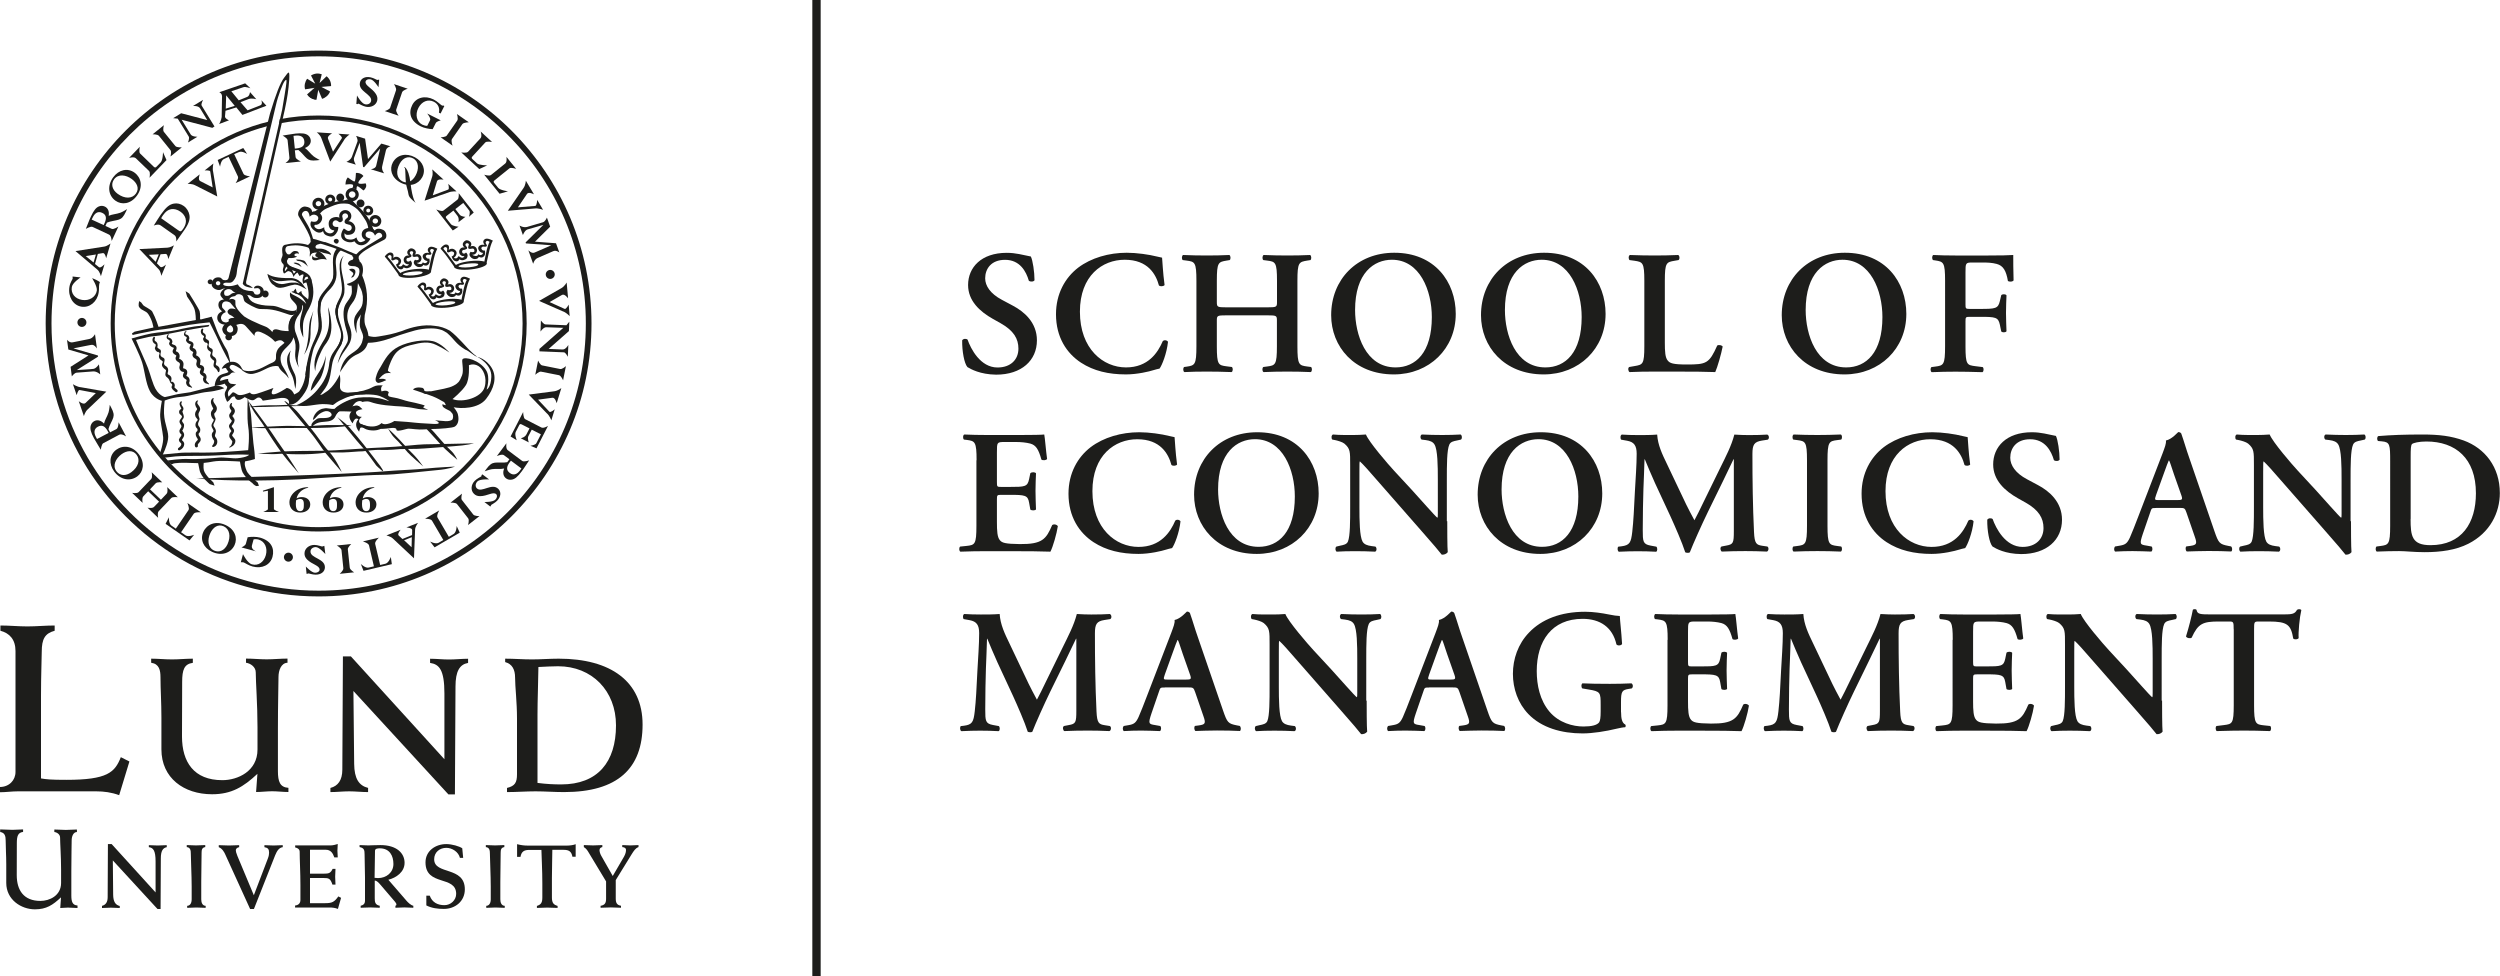 <?xml version="1.0" encoding="utf-8"?>
<!-- Generator: Adobe Illustrator 28.2.0, SVG Export Plug-In . SVG Version: 6.00 Build 0)  -->
<svg width="300" height=" 100%" version="1.1" id="CMYK" xmlns="http://www.w3.org/2000/svg" xmlns:xlink="http://www.w3.org/1999/xlink" x="0px" y="0px"
	 viewBox="0 0 300 117.16" style="enable-background:new 0 0 300 117.16;" xml:space="preserve">
<style type="text/css">
	.st0{fill:#1D1D1B;}
	.st1{fill:none;stroke:#1D1D1B;stroke-miterlimit:10;}
</style>
<g>
	<path class="st0" d="M-0.03,94.44c1.12,0,1.89-0.8,1.89-1.81V78.13c0-1.4-0.72-2.15-1.81-2.44v-0.63c1.09,0,2.15,0.11,3.24,0.11
		s2.18-0.11,3.27-0.11v0.63c-1.18,0.32-1.55,1-1.55,2.52c0,0.86-0.09,2.7-0.09,5.28v9.92c0.63,0.11,1.18,0.17,3.04,0.17
		c4.93,0,5.82-0.89,6.54-2.72l1.03,0.52l-1.23,4.04c-0.92-0.34-1.84-0.46-2.75-0.46H2.15c-0.72,0-1.46,0.11-2.18,0.11V94.44z"/>
	<path class="st0" d="M18.14,79.04c0.83,0,1.65,0.09,2.5,0.09c0.83,0,1.67-0.09,2.5-0.09v0.5c-1.03,0.14-1.28,0.83-1.28,2.29
		c0,2.18-0.02,4.36-0.02,6.54c0,3.07,1.42,5.25,4.84,5.25c1.86,0,4.22-1.08,4.22-3.67v-2.71c0-2.71-0.21-5.41-0.21-6.56
		c0-0.64-0.62-1.08-1.17-1.15v-0.5c0.83,0,1.65,0.09,2.48,0.09c0.83,0,1.67-0.09,2.5-0.09v0.5c-0.76,0.02-1.08,0.92-1.08,1.7
		c0,0.87-0.07,3.26-0.07,6.29v5c0,1.28,0.25,1.95,1.26,2.02v0.5c-0.64,0-1.31-0.09-1.95-0.09s-1.28,0.09-1.93,0.09
		c0.05-0.78,0.11-1.49,0.16-2.18c-1.67,1.56-3.1,2.45-5.44,2.45c-3.39,0-6.08-1.95-6.08-5.39v-3.83c0-1.79-0.11-3.37-0.11-4.79
		c0-0.89-0.16-1.63-1.12-1.77V79.04z"/>
	<path class="st0" d="M39.66,94.55c0.89-0.23,1.42-0.92,1.42-2.2l0.07-13.58h0.96l11.22,12.34v-7.89c0-2.84-0.62-3.51-1.72-3.67
		v-0.5c0.76,0,1.51,0.09,2.27,0.09c0.76,0,1.54-0.09,2.29-0.09v0.5c-1.01,0.18-1.51,0.99-1.51,2.84l-0.07,12.94h-0.78l-11.4-12.41
		l0.09,8.74c0.02,1.79,0.57,2.61,1.67,2.89v0.5c-0.76,0-1.51-0.09-2.27-0.09c-0.76,0-1.49,0.09-2.25,0.09V94.55z"/>
	<path class="st0" d="M60.85,94.55c0.94-0.23,1.19-0.64,1.19-1.63v-6.68c0-2.02-0.23-3.81-0.23-4.93c0-0.96-0.34-1.63-1.19-1.86
		v-0.41c1.08,0,2.13,0.09,3.21,0.09c1.06,0,2.13-0.09,3.21-0.09c6.26,0,10.07,2.75,10.07,7.91c0,5.25-2.98,8.1-9.43,8.1
		c-1.15,0-2.29-0.09-3.42-0.09c-1.15,0-2.27,0.09-3.42,0.09V94.55z M64.5,93.95c1.08,0.14,1.97,0.18,2.84,0.18
		c4.38,0,6.58-2.68,6.58-7.09c0-4.15-2.89-7.09-6.95-7.09c-0.73,0-1.45,0.05-2.36,0.09c-0.02,2.02-0.11,3.85-0.11,5.78V93.95z"/>
	<path class="st0" d="M12.25,108.7c0.42-0.11,0.67-0.43,0.67-1.03l0.03-6.38h0.45l5.27,5.8v-3.71c0-1.34-0.29-1.65-0.81-1.72v-0.24
		c0.36,0,0.71,0.04,1.07,0.04c0.36,0,0.72-0.04,1.08-0.04v0.24c-0.47,0.09-0.71,0.46-0.71,1.34l-0.03,6.08H18.9l-5.36-5.83
		l0.04,4.11c0.01,0.84,0.27,1.23,0.79,1.36v0.24c-0.36,0-0.71-0.04-1.07-0.04c-0.36,0-0.7,0.04-1.06,0.04V108.7z"/>
	<path class="st0" d="M24.63,101.65c-0.4,0.06-0.44,0.34-0.44,0.72c0,1.05-0.04,2.32-0.04,3.46v2.09c0,0.36,0.12,0.77,0.53,0.78
		v0.24c-0.37,0-0.74-0.04-1.11-0.04c-0.38,0-0.74,0.04-1.11,0.04v-0.24c0.34-0.01,0.54-0.31,0.54-0.78v-1.55
		c0-1.29-0.1-3.19-0.1-3.87c0-0.44-0.04-0.8-0.49-0.85v-0.24c0.37,0,0.73,0.04,1.11,0.04c0.37,0,0.74-0.04,1.11-0.04V101.65z"/>
	<path class="st0" d="M30.01,109.07l-2.98-6.54c-0.12-0.27-0.36-0.71-0.78-0.87v-0.24c0.41,0,0.82,0.04,1.23,0.04
		c0.4,0,0.81-0.04,1.22-0.04v0.24c-0.2,0.04-0.4,0.14-0.4,0.39c0,0.1,0.03,0.28,0.19,0.67l1.97,4.71l1.68-4.4
		c0.12-0.3,0.15-0.55,0.15-0.71c0-0.42-0.14-0.59-0.56-0.66v-0.24c0.37,0,0.73,0.04,1.1,0.04c0.37,0,0.73-0.04,1.1-0.04v0.24
		c-0.44,0.06-0.69,0.43-0.91,0.97l-2.55,6.45H30.01z"/>
	<path class="st0" d="M35.42,108.66c0.42-0.04,0.63-0.3,0.63-0.66v-1.82c0-1.47-0.09-3.01-0.09-3.97c0-0.27-0.2-0.45-0.54-0.52
		v-0.24h4.26c0.29,0,0.66-0.11,0.85-0.17c0,0.28-0.04,0.54-0.04,0.81c0,0.27,0.04,0.53,0.04,0.8h-0.41
		c-0.18-0.52-0.44-0.92-1.03-0.92H37.2v2.87h1.63c0.63,0,0.83-0.05,1.09-0.58h0.34c0,0.31-0.04,0.63-0.04,0.94
		c0,0.32,0.04,0.64,0.04,0.95h-0.37c-0.24-0.74-0.44-0.79-1.07-0.79H37.2v3.02h1.83c0.8,0,1.09-0.13,1.57-0.81l0.33,0.17l-0.38,1.33
		c-0.33-0.13-0.67-0.17-1.01-0.17h-4.13V108.66z"/>
	<path class="st0" d="M43.26,108.7c0.37-0.09,0.54-0.26,0.54-0.63v-2.77c0-0.93-0.05-1.85-0.05-2.77c0-0.51-0.05-0.78-0.6-0.88
		v-0.24c0.34,0,0.7,0.04,1.05,0.04c0.32,0,0.65-0.04,1.46-0.04c1.94,0,2.89,0.97,2.89,2.13c0,1.09-0.99,1.79-1.95,2.03l2.18,2.52
		c0.16,0.19,0.53,0.55,0.82,0.6v0.24c-0.36,0-0.72-0.04-1.08-0.04s-0.71,0.04-1.07,0.04v-0.24c0.08-0.01,0.11-0.05,0.12-0.13
		c0-0.1-0.03-0.19-0.16-0.34l-1.79-2.09c-0.16-0.18-0.39-0.46-0.65-0.46v2.13c0,0.45,0.05,0.78,0.6,0.89v0.24
		c-0.39,0-0.77-0.04-1.15-0.04c-0.39,0-0.75,0.04-1.14,0.04V108.7z M44.95,105.34c0.16,0.01,0.29,0.03,0.42,0.03
		c0.99,0,1.84-0.67,1.84-1.69c0-0.99-0.45-1.88-1.63-1.88c-0.28,0-0.58,0.03-0.58,0.3L44.95,105.34z"/>
	<path class="st0" d="M51.16,107.48h0.41c0.29,0.82,0.96,1.14,1.77,1.14c0.73,0,1.4-0.59,1.4-1.35c0-2.27-3.68-0.87-3.68-3.79
		c0-1.39,1.22-2.19,2.49-2.19c0.7,0,1.56,0.26,1.92,0.5l0.11,1.15h-0.39c-0.17-0.71-0.93-1.2-1.63-1.2c-0.81,0-1.46,0.54-1.46,1.37
		c0,1.9,3.68,0.8,3.68,3.61c0,1.43-1.15,2.35-2.52,2.35c-0.72,0-1.46-0.09-2.1-0.42V107.48z"/>
	<path class="st0" d="M60.52,101.65c-0.4,0.06-0.44,0.34-0.44,0.72c0,1.05-0.04,2.32-0.04,3.46v2.09c0,0.36,0.12,0.77,0.53,0.78
		v0.24c-0.37,0-0.74-0.04-1.11-0.04c-0.38,0-0.74,0.04-1.11,0.04v-0.24c0.34-0.01,0.54-0.31,0.54-0.78v-1.55
		c0-1.29-0.1-3.19-0.1-3.87c0-0.44-0.04-0.8-0.49-0.85v-0.24c0.37,0,0.73,0.04,1.11,0.04c0.37,0,0.74-0.04,1.11-0.04V101.65z"/>
	<path class="st0" d="M69.1,102.81h-0.41c-0.11-0.64-0.43-0.83-1.05-0.83h-1.36c0,0.93-0.05,2.11-0.05,3.41v2.3
		c0,0.67,0.2,0.87,0.68,1.02v0.24c-0.42,0-0.83-0.04-1.24-0.04c-0.41,0-0.82,0.04-1.24,0.04v-0.24c0.5-0.16,0.65-0.4,0.65-1.02
		v-1.69c0-1.55-0.09-3.08-0.11-4.01h-1.46c-0.61,0-0.94,0.19-1.05,0.83h-0.41v-1.52c0.41,0.11,0.83,0.17,1.25,0.17h4.76
		c0.3,0,0.78-0.06,1.02-0.17V102.81z"/>
	<path class="st0" d="M72.06,108.7c0.52-0.09,0.67-0.33,0.67-0.86v-2.07l-2.02-3.35c-0.2-0.33-0.31-0.56-0.65-0.77v-0.24
		c0.37,0,0.74,0.04,1.11,0.04c0.37,0,0.74-0.04,1.11-0.04v0.24c-0.2,0.04-0.34,0.15-0.34,0.38c0,0.11,0.06,0.42,0.22,0.68l1.37,2.41
		l1.35-2.32c0.2-0.36,0.24-0.61,0.24-0.81c0-0.24-0.24-0.33-0.45-0.34v-0.24c0.32,0,0.65,0.04,0.98,0.04c0.32,0,0.65-0.04,0.97-0.04
		v0.24c-0.36,0.13-0.55,0.43-0.84,0.89l-1.89,3.07v2.22c0,0.53,0.15,0.78,0.63,0.86v0.24c-0.41,0-0.82-0.04-1.22-0.04
		c-0.41,0-0.82,0.04-1.23,0.04V108.7z"/>
	<g>
		<path class="st0" d="M32.87,58.46v2.62c0,0.13,0.6,0.36,0.6,0.36h-1.88c0,0,0.56-0.23,0.56-0.34v-2.21l-0.59,0.1l-0.01-0.11
			L32.87,58.46z"/>
		<path class="st0" d="M44.92,58.52c-0.84,0.19-1.27,0.72-1.39,1.29c0.21-0.11,0.4-0.16,0.62-0.16c0.61,0,1.02,0.36,1.02,0.88
			c0,0.58-0.49,0.98-1.2,0.98c-0.78,0-1.3-0.49-1.3-1.22c0-0.91,0.89-1.83,2.24-1.83L44.92,58.52z M43.96,59.87
			c-0.22,0-0.37,0.09-0.48,0.15c-0.01,0.06-0.04,0.21-0.04,0.45c0,0.32,0.04,0.87,0.5,0.87c0.45,0,0.46-0.42,0.46-0.75
			C44.4,60.29,44.38,59.87,43.96,59.87z"/>
		<path class="st0" d="M40.97,58.52c-0.84,0.19-1.27,0.72-1.39,1.29c0.21-0.11,0.4-0.16,0.62-0.16c0.61,0,1.02,0.36,1.02,0.88
			c0,0.58-0.49,0.98-1.2,0.98c-0.78,0-1.3-0.49-1.3-1.22c0-0.91,0.89-1.83,2.24-1.83L40.97,58.52z M40,59.87
			c-0.22,0-0.37,0.09-0.48,0.15c-0.01,0.06-0.04,0.21-0.04,0.45c0,0.32,0.04,0.87,0.5,0.87c0.45,0,0.46-0.42,0.46-0.75
			C40.45,60.29,40.43,59.87,40,59.87z"/>
		<path class="st0" d="M36.99,58.52c-0.84,0.19-1.27,0.72-1.4,1.29c0.21-0.11,0.4-0.16,0.62-0.16c0.61,0,1.02,0.36,1.02,0.88
			c0,0.58-0.49,0.98-1.2,0.98c-0.78,0-1.3-0.49-1.3-1.22c0-0.91,0.89-1.83,2.24-1.83L36.99,58.52z M36.02,59.87
			c-0.22,0-0.37,0.09-0.48,0.15c-0.01,0.06-0.04,0.21-0.04,0.45c0,0.32,0.04,0.87,0.5,0.87c0.45,0,0.46-0.42,0.46-0.75
			C36.47,60.29,36.45,59.87,36.02,59.87z"/>
		<path class="st0" d="M11.05,33.38c0.28,0.09,0.68,0.29,0.94,0.47c-0.04,0.08-0.07,0.19-0.09,0.31c-0.04,0.25,0.01,0.54-0.06,0.95
			c-0.18,1.11-1.09,1.85-2.07,1.69c-1-0.16-1.63-1.21-1.44-2.37c0.09-0.56,0.38-0.9,0.39-1c0.01-0.04-0.01-0.25-0.01-0.25l0.96,0.11
			c0,0-0.97,0.63-1.05,1.15c-0.13,0.78,0.37,1.41,1.23,1.55c0.87,0.14,1.64-0.34,1.77-1.12C11.69,34.36,11.05,33.38,11.05,33.38z"/>
		<path class="st0" d="M19.98,19.21l-2.04,2.12c0,0,0.14-0.63-0.06-0.82l-1.58-1.52c-0.23-0.22-0.81-0.04-0.81-0.04l1.29-1.34
			c0,0-0.15,0.64,0.04,0.82L18.44,20c0.15,0.14,0.22,0.13,0.37-0.02l0.48-0.5c0.26-0.27,0.27-1.22,0.27-1.22L19.98,19.21z"/>
		<path class="st0" d="M18.31,16.12l1.36-1.1c0,0-0.18,0.59,0,0.81l1.37,1.69c0.17,0.21,0.78,0.16,0.78,0.16l-1.36,1.1
			c0,0,0.15-0.57,0-0.76l-1.38-1.71C18.9,16.09,18.31,16.12,18.31,16.12z"/>
		<path class="st0" d="M22.88,16.13c0.18,0.29,0.81,0.28,0.81,0.28l-1.13,0.69c0,0,0.21-0.52,0.09-0.71l-1.32-2.15
			c-0.15-0.01-0.55-0.06-0.55-0.06l0.96-0.59l3.13,0.82L24.01,13c-0.21-0.34-0.85-0.28-0.85-0.28l1.21-0.74c0,0-0.28,0.51-0.17,0.69
			l1.54,2.51l-0.26,0.16l-3.68-0.97L22.88,16.13z"/>
		<path class="st0" d="M42.84,11.46c0,0,0.53,0.96,0.96,1.05c0.35,0.08,0.67-0.09,0.73-0.39c0.17-0.8-1.56-1.14-1.34-2.2
			c0.11-0.52,0.64-0.78,1.28-0.64c0.41,0.09,0.71,0.3,0.79,0.31c0.04,0.01,0.07,0,0.13-0.03l0.11,0.02l-0.08,0.89
			c0,0-0.52-0.86-0.94-0.95c-0.3-0.06-0.56,0.05-0.61,0.26c-0.1,0.49,0.77,0.77,1.24,1.5c0.17,0.27,0.21,0.52,0.16,0.77
			c-0.12,0.56-0.72,0.89-1.36,0.76c-0.43-0.09-0.79-0.35-0.88-0.37c-0.05-0.01-0.09,0.01-0.13,0.06l-0.14-0.03L42.84,11.46z"/>
		<path class="st0" d="M47.27,10.09l1.66,0.56c0,0-0.59,0.16-0.68,0.43l-0.7,2.06c-0.09,0.25,0.29,0.75,0.29,0.75l-1.66-0.56
			c0,0,0.57-0.18,0.64-0.41l0.7-2.08C47.61,10.57,47.27,10.09,47.27,10.09z"/>
		<path class="st0" d="M52.29,14.77l-0.37,0.73c-0.43-0.02-1.01-0.12-1.44-0.34c-1.24-0.63-1.49-1.62-1.01-2.56
			c0.45-0.9,1.53-1.19,2.57-0.66c0.5,0.26,0.81,0.62,0.98,0.71c0.07,0.04,0.12,0.04,0.18,0.01l0.12,0.06l-0.45,0.9l-0.2-0.1
			c0.12-0.57-0.1-1.05-0.61-1.31c-0.7-0.35-1.45-0.04-1.86,0.75c-0.41,0.8-0.2,1.66,0.48,2c0.19,0.09,0.42,0.15,0.59,0.14l0.34-0.68
			c0.12-0.25-0.35-0.8-0.35-0.8l1.63,0.82C52.89,14.45,52.4,14.55,52.29,14.77z"/>
		<path class="st0" d="M54.83,13.68l1.43,1c0,0-0.61-0.01-0.78,0.22l-1.24,1.78c-0.15,0.22,0.07,0.8,0.07,0.8l-1.43-1
			c0,0,0.59-0.02,0.73-0.21l1.26-1.8C55.02,14.23,54.83,13.68,54.83,13.68z"/>
		<path class="st0" d="M59.95,23.25l-1.85-2.29c0,0,0.61,0.21,0.82,0.04l1.71-1.38c0.25-0.2,0.14-0.8,0.14-0.8l1.17,1.45
			c0,0-0.62-0.23-0.82-0.06l-1.76,1.42c-0.16,0.13-0.16,0.21-0.02,0.37l0.44,0.54c0.23,0.29,1.18,0.42,1.18,0.42L59.95,23.25z"/>
		<path class="st0" d="M57.51,20.29l-2.16-2c0,0,0.63,0.12,0.82-0.08l1.49-1.62c0.22-0.24,0.02-0.81,0.02-0.81l1.37,1.26
			c0,0-0.65-0.13-0.82,0.06l-1.53,1.66c-0.14,0.15-0.13,0.23,0.03,0.37l0.51,0.47c0.27,0.25,1.23,0.24,1.23,0.24L57.51,20.29z"/>
		<path class="st0" d="M62.83,22.55c0.25-0.36,0.27-0.87,0.27-0.87l0.98,1.64c0,0-0.64-0.35-0.84-0.05l-1.09,1.61l2.08-0.17
			c0.2-0.03,0.23-0.73,0.23-0.73l0.71,1.2c0,0-0.56-0.23-1.02-0.16l-3.21,0.27L62.83,22.55z"/>
		<path class="st0" d="M65.19,27l0-0.01l-1.88,0.54c-0.35,0.1-0.56,0.68-0.56,0.68l-0.41-1.15c0,0,0.47,0.3,0.91,0.17l1.91-0.56
			c0.27-0.08,0.47-0.56,0.47-0.56l0.39,1.09L64.2,29l2.52,0.19l0.4,1.11c0,0-0.36-0.32-0.73-0.16l-1.86,0.81
			c-0.43,0.18-0.55,0.71-0.55,0.71l-0.58-1.63c0,0,0.38,0.41,0.71,0.29c0.08-0.03,0.16-0.06,0.24-0.1l1.79-0.78l0-0.01l-3.03-0.22
			l-0.04-0.12L65.19,27z"/>
		<path class="st0" d="M65.54,39.27c-0.33-0.01-0.68,0.52-0.68,0.52l0.05-1.33c0,0,0.32,0.46,0.54,0.47l2.52,0.1
			c0.09-0.12,0.35-0.43,0.35-0.43l-0.05,1.13l-2.43,2.14l1.66,0.07c0.4,0.02,0.7-0.55,0.7-0.55l-0.06,1.42c0,0-0.26-0.52-0.47-0.53
			l-2.94-0.12l0.01-0.3l2.86-2.52L65.54,39.27z"/>
		<path class="st0" d="M67.91,43.93l-0.34,1.71c0,0-0.23-0.57-0.51-0.62l-2.13-0.42c-0.26-0.05-0.7,0.38-0.7,0.38l0.34-1.71
			c0,0,0.25,0.54,0.49,0.58l2.15,0.43C67.48,44.34,67.91,43.93,67.91,43.93z"/>
		<path class="st0" d="M64.36,53.19l0.55-1.07l-1.1-0.56l-0.41,0.79c-0.14,0.27,0.06,0.74,0.06,0.74l-0.97-0.5
			c0,0,0.48-0.08,0.68-0.46l0.37-0.72l-0.88-0.45c-0.21-0.11-0.27-0.09-0.35,0.05l-0.42,0.82c-0.16,0.32,0.12,1,0.12,1l-0.74-0.45
			l1.51-2.94c0,0,0.01,0.74,0.24,0.86l1.95,1c0.26,0.14,0.79-0.19,0.79-0.19l-1.38,2.69l-0.73-0.31
			C63.65,53.49,64.24,53.41,64.36,53.19z"/>
		<path class="st0" d="M58.69,57.53c0,0-1.09-0.07-1.4,0.24c-0.25,0.26-0.28,0.62-0.07,0.83c0.58,0.58,1.8-0.7,2.58,0.07
			c0.37,0.37,0.31,0.96-0.15,1.42c-0.3,0.3-0.63,0.43-0.69,0.49c-0.03,0.03-0.12,0.21-0.12,0.21l-0.71-0.55c0,0,1.01,0.03,1.31-0.28
			c0.22-0.22,0.26-0.5,0.11-0.65c-0.36-0.36-1.07,0.23-1.94,0.23c-0.32,0-0.55-0.1-0.74-0.29c-0.41-0.4-0.36-1.09,0.1-1.55
			c0.31-0.31,0.72-0.47,0.79-0.54c0.03-0.04,0.04-0.08,0.02-0.14l0.1-0.1L58.69,57.53z"/>
		<path class="st0" d="M57.54,61.93l-1.38,1.08c0,0,0.19-0.58,0.02-0.81l-1.34-1.71c-0.17-0.21-0.78-0.17-0.78-0.17l1.38-1.08
			c0,0-0.16,0.57-0.01,0.76l1.35,1.73C56.95,61.96,57.54,61.93,57.54,61.93z"/>
		<path class="st0" d="M42.5,68.68l-1.74,0.18c0,0,0.47-0.39,0.44-0.68l-0.22-2.16c-0.03-0.27-0.57-0.56-0.57-0.56l1.74-0.18
			c0,0-0.44,0.4-0.41,0.64l0.23,2.19C41.99,68.39,42.5,68.68,42.5,68.68z"/>
		<path class="st0" d="M39.04,66.49c0,0-0.71-0.83-1.14-0.84c-0.36,0-0.64,0.22-0.64,0.53C37.24,67,39,67,38.99,68.08
			c-0.01,0.53-0.47,0.89-1.13,0.88c-0.42-0.01-0.75-0.15-0.83-0.15c-0.04,0-0.24,0.06-0.24,0.06l-0.09-0.89c0,0,0.68,0.75,1.11,0.75
			c0.31,0,0.54-0.16,0.54-0.37c0.01-0.51-0.9-0.61-1.51-1.23c-0.22-0.23-0.31-0.47-0.3-0.73c0.01-0.57,0.53-1.01,1.18-1.01
			c0.44,0.01,0.84,0.19,0.94,0.19c0.05,0,0.26-0.08,0.26-0.08L39.04,66.49z"/>
		<path class="st0" d="M29.5,65.26l0.22-0.79c0.43-0.07,1.02-0.08,1.47,0.04c1.34,0.37,1.78,1.29,1.51,2.31
			c-0.26,0.97-1.26,1.47-2.39,1.16c-0.55-0.15-0.92-0.45-1.1-0.5c-0.08-0.02-0.31-0.01-0.31-0.01l0.26-0.97c0,0,0.52,1.07,1.07,1.22
			c0.75,0.21,1.43-0.25,1.67-1.1c0.24-0.87-0.13-1.66-0.87-1.87c-0.2-0.06-0.44-0.06-0.6-0.02l-0.2,0.73
			c-0.12,0.48,0.51,0.71,0.51,0.71l-1.76-0.48C28.97,65.69,29.43,65.5,29.5,65.26z"/>
		<path class="st0" d="M18.67,58.01L18,58.72l1.31,1.25l0.68-0.72c0.2-0.21,0.07-0.8,0.07-0.8l1.28,1.22c0,0-0.6-0.1-0.79,0.1
			l-1.51,1.58c-0.19,0.2-0.06,0.79-0.06,0.79l-1.28-1.22c0,0,0.58,0.13,0.79-0.1l0.6-0.62l-1.31-1.25l-0.58,0.61
			c-0.21,0.22-0.08,0.79-0.08,0.79l-1.27-1.21c0,0,0.59,0.12,0.79-0.09l1.5-1.57c0.2-0.21,0.06-0.81,0.06-0.81l1.27,1.21
			C19.46,57.89,18.88,57.79,18.67,58.01z"/>
		<path class="st0" d="M9.23,44.4l0,0.01l1.95-0.14c0.36-0.03,0.69-0.55,0.69-0.55l0.16,1.21c0,0-0.4-0.39-0.85-0.36L9.2,44.72
			c-0.28,0.02-0.58,0.45-0.58,0.45l-0.15-1.15l2.15-1.37L8.2,41.94l-0.16-1.17c0,0,0.29,0.39,0.68,0.31l1.99-0.4
			c0.45-0.09,0.69-0.58,0.69-0.58l0.23,1.72c0,0-0.28-0.48-0.63-0.44c-0.09,0.01-0.17,0.03-0.25,0.04l-1.92,0.38l0,0.01l2.92,0.85
			l0.02,0.13L9.23,44.4z"/>
		<path class="st0" d="M67.38,34.57c0.38-0.22,0.62-0.67,0.62-0.67l0.17,1.9c0,0-0.42-0.59-0.73-0.41l-1.49,0.86l1.81,0.82
			c0.19,0.06,0.48-0.52,0.48-0.52l0.12,1.39c0,0-0.4-0.45-0.85-0.59l-2.82-1.24L67.38,34.57z"/>
		<path class="st0" d="M66.53,46.95c0.43-0.06,0.83-0.38,0.83-0.38l-0.56,1.82c0,0-0.17-0.71-0.52-0.66l-1.71,0.23l1.36,1.45
			c0.16,0.13,0.64-0.3,0.64-0.3l-0.41,1.33c0,0-0.2-0.57-0.57-0.87l-2.14-2.22L66.53,46.95z"/>
		<path class="st0" d="M10.51,49.14c-0.32,0.3-0.44,0.8-0.44,0.8l-0.62-1.8c0,0,0.55,0.47,0.81,0.22l1.24-1.19l-1.95-0.37
			c-0.2-0.01-0.35,0.62-0.35,0.62l-0.45-1.32c0,0,0.5,0.34,0.97,0.37L12.76,47L10.51,49.14z"/>
		<path class="st0" d="M22.62,61.21c0.16-0.23-0.14-0.86-0.14-0.86l1.63,1.13c0,0-0.69-0.07-0.86,0.17l-1.52,2.22l0.53,0.37
			c0.35,0.24,1.04-0.07,1.04-0.07l-0.56,0.68l-2.87-1.99l0.4-0.79c0,0-0.04,0.76,0.3,1l0.53,0.37L22.62,61.21z"/>
		<path class="st0" d="M44.28,65.44c-0.07-0.28-0.74-0.47-0.74-0.47l1.93-0.45c0,0-0.52,0.46-0.45,0.75l0.6,2.53l0.63-0.15
			c0.41-0.1,0.65-0.82,0.65-0.82l0.12,0.87l-3.4,0.8l-0.32-0.83c0,0,0.53,0.54,0.94,0.44l0.63-0.15L44.28,65.44z"/>
		<path class="st0" d="M51.84,62.48C51.7,62.23,51,62.25,51,62.25l1.71-1c0,0-0.36,0.6-0.21,0.85l1.36,2.32l0.56-0.33
			c0.37-0.21,0.38-0.97,0.38-0.97l0.37,0.8l-3.02,1.76l-0.54-0.7c0,0,0.67,0.36,1.03,0.15l0.56-0.33L51.84,62.48z"/>
		<path class="st0" d="M65.49,32.93c0-0.3,0.25-0.54,0.54-0.54c0.3,0,0.54,0.25,0.54,0.54c0,0.3-0.25,0.54-0.54,0.54
			C65.73,33.47,65.49,33.23,65.49,32.93z"/>
		<path class="st0" d="M34.07,66.86c0-0.3,0.25-0.54,0.54-0.54c0.3,0,0.54,0.25,0.54,0.54c0,0.3-0.25,0.54-0.54,0.54
			C34.31,67.4,34.07,67.15,34.07,66.86z"/>
		<path class="st0" d="M9.29,38.69c0-0.3,0.25-0.54,0.54-0.54c0.3,0,0.54,0.25,0.54,0.54c0,0.3-0.25,0.54-0.54,0.54
			C9.53,39.23,9.29,38.99,9.29,38.69z"/>
		<path class="st0" d="M14.12,23.26c-0.67-0.49-0.84-1.17-0.43-1.74c0.49-0.68,1.42-0.55,2.13-0.03c0.61,0.45,0.94,1.12,0.49,1.74
			C15.86,23.86,14.97,23.88,14.12,23.26z M13.85,24.08c0.75,0.54,1.83,0.42,2.58-0.6c0.77-1.06,0.51-2.18-0.28-2.76
			c-0.83-0.6-1.89-0.37-2.57,0.56C12.86,22.27,12.97,23.44,13.85,24.08z"/>
		<path class="st0" d="M28.17,12.7l-1.08,0.34l0.05-1.6L28.17,12.7z M28.86,12.26l0.96-0.37c0.4-0.15,0.94,0.02,0.94,0.02L30,11.05
			c0,0-0.05,0.48-0.34,0.58l-1.01,0.41l-0.89-1.09l1.46-0.49c0.24-0.09,0.83,0.13,0.83,0.13L29.42,10l-3.11,1.07
			c0,0,0.39,0.11,0.33,0.64l-0.04,2.34c-0.05,0.41-0.3,0.83-0.3,0.83l1.18-0.44c0,0-0.51-0.21-0.48-0.48l0.06-0.67l1.3-0.4l0.73,0.9
			l2.88-1.1l-0.61-0.67c0,0,0.21,0.49-0.12,0.62l-1.53,0.6L28.86,12.26z"/>
		<path class="st0" d="M13.4,27.46c0.25,0.12,0.81-0.28,0.81-0.28l-0.81,1.74c0,0-0.03-0.64-0.32-0.77l-1.97-0.92
			c-0.24-0.11-0.81,0.24-0.81,0.24c0.1-0.26,0.18-0.45,0.26-0.66c0.11-0.29,0.26-0.65,0.35-0.83c0.34-0.73,0.62-1.09,0.99-1.22
			c0.24-0.09,0.46-0.07,0.68,0.03c0.38,0.18,0.55,0.59,0.46,1.11c0.43-0.2,0.9-0.19,1.42-0.38c0.3-0.11,0.79-0.43,0.79-0.43
			c-0.05,0.11-0.07,0.16-0.14,0.31c-0.29,0.62-0.5,0.83-0.84,0.95c-0.36,0.13-1.02,0.18-1.44,0.37l-0.18,0.39L13.4,27.46z
			 M12.44,27.01l0.09-0.19c0.28-0.6,0.26-1.04-0.27-1.28c-0.53-0.25-0.9,0.07-1.13,0.55L11,26.35L12.44,27.01z"/>
		<path class="st0" d="M11.4,31.68l0.47,0.38c0.2,0.17,0.67-0.35,0.67-0.35l-0.43,1.44c0,0-0.14-0.56-0.42-0.79l-2.63-2.23l0,0
			l3.45-0.54c0.34-0.05,0.75-0.37,0.75-0.37l-0.52,1.77c0,0-0.13-0.66-0.39-0.62l-0.61,0.1L11.4,31.68z M10.29,30.73l0.94,0.77
			l0.28-0.96L10.29,30.73z"/>
		<path class="st0" d="M13.97,51.49c0.25-0.13,0.26-0.82,0.26-0.82l0.9,1.7c0,0-0.53-0.36-0.81-0.21l-1.92,1.02
			c-0.23,0.12-0.3,0.79-0.3,0.79c-0.14-0.23-0.25-0.41-0.37-0.61c-0.16-0.26-0.36-0.6-0.46-0.78c-0.38-0.71-0.49-1.15-0.38-1.52
			c0.08-0.25,0.22-0.42,0.43-0.53c0.37-0.2,0.8-0.08,1.16,0.3c0.1-0.46,0.39-0.84,0.55-1.36c0.09-0.3,0.14-0.89,0.14-0.89
			c0.06,0.1,0.09,0.15,0.16,0.3c0.32,0.6,0.36,0.9,0.26,1.24c-0.11,0.37-0.47,0.92-0.58,1.38l0.2,0.38L13.97,51.49z M13.04,51.95
			l-0.1-0.19c-0.31-0.59-0.67-0.83-1.19-0.56c-0.51,0.27-0.49,0.76-0.24,1.23l0.13,0.25L13.04,51.95z"/>
		<path class="st0" d="M13.71,56.59c-0.68-0.92-0.59-2,0.24-2.62c0.79-0.58,1.94-0.5,2.72,0.56c0.75,1.02,0.54,2.09-0.2,2.64
			C15.59,57.81,14.44,57.57,13.71,56.59z M16.39,54.57c-0.45-0.61-1.2-0.51-1.81-0.06c-0.71,0.53-1.11,1.37-0.61,2.04
			c0.42,0.56,1.12,0.61,1.79,0.11C16.6,56.04,16.86,55.19,16.39,54.57z"/>
		<path class="st0" d="M25.45,66.22c-1.04-0.48-1.48-1.48-1.04-2.41c0.41-0.89,1.46-1.36,2.65-0.81c1.15,0.53,1.47,1.57,1.09,2.41
			C27.69,66.4,26.56,66.74,25.45,66.22z M26.85,63.16c-0.69-0.32-1.29,0.13-1.61,0.81c-0.37,0.8-0.32,1.73,0.44,2.09
			c0.63,0.29,1.27,0,1.62-0.75C27.73,64.36,27.55,63.49,26.85,63.16z"/>
		<path class="st0" d="M60.47,54.62c-0.22-0.17-0.85,0.11-0.85,0.11l1.15-1.54c0,0-0.1,0.63,0.15,0.82l1.74,1.3
			c0.21,0.16,0.84-0.07,0.84-0.07c-0.15,0.23-0.27,0.4-0.39,0.59c-0.17,0.26-0.39,0.59-0.51,0.74c-0.48,0.65-0.83,0.94-1.22,0.99
			c-0.25,0.04-0.47-0.02-0.66-0.16c-0.33-0.25-0.42-0.69-0.22-1.18c-0.46,0.11-0.92,0-1.47,0.08c-0.32,0.05-0.87,0.26-0.87,0.26
			c0.07-0.1,0.1-0.14,0.2-0.28c0.41-0.55,0.66-0.71,1.02-0.76c0.38-0.06,1.04,0.04,1.49-0.06l0.26-0.35L60.47,54.62z M61.31,55.28
			l-0.13,0.17c-0.4,0.53-0.47,0.96,0,1.31c0.47,0.35,0.9,0.12,1.22-0.31l0.17-0.23L61.31,55.28z"/>
		<path class="st0" d="M49.45,64.21l0.01-0.61c0-0.26-0.69-0.31-0.69-0.31l1.4-0.55c0,0-0.36,0.45-0.36,0.82l-0.13,3.44l0,0
			l-2.55-2.39c-0.25-0.24-0.76-0.36-0.76-0.36l1.71-0.68c0,0-0.44,0.51-0.24,0.69l0.45,0.42L49.45,64.21z M49.39,65.67l0.03-1.21
			l-0.93,0.37L49.39,65.67z"/>
		<path class="st0" d="M38.56,16.57c-0.15-0.4-0.55-0.69-0.55-0.69L39.86,16c0,0-0.63,0.32-0.5,0.64l0.6,1.56l1.06-1.61
			c0.09-0.18-0.42-0.54-0.42-0.54l1.35,0.09c0,0-0.49,0.32-0.7,0.73l-1.62,2.52L38.56,16.57z"/>
		<path class="st0" d="M23.39,22.22c-0.38-0.19-0.87-0.15-0.87-0.15l1.45-1.15c0,0-0.26,0.66,0.06,0.81l1.49,0.76l-0.29-1.91
			c-0.05-0.19-0.68-0.12-0.68-0.12l1.06-0.84c0,0-0.15,0.57-0.03,1.01l0.49,2.95L23.39,22.22z"/>
		<path class="st0" d="M51.86,21.2c0.13-0.4,0-0.88,0-0.88l1.37,1.24c0,0-0.69-0.14-0.79,0.19l-0.51,1.69l1.85-0.69
			c0.18-0.08,0-0.69,0-0.69l1,0.91c0,0-0.58-0.05-1,0.14l-2.83,0.97L51.86,21.2z"/>
		<path class="st0" d="M29.22,20.86c0.12,0.25,0.79,0.3,0.79,0.3l-1.74,0.82c0,0,0.4-0.55,0.28-0.8l-1.12-2.36l-0.57,0.27
			c-0.37,0.17-0.45,0.91-0.45,0.91l-0.29-0.8l3.07-1.44l0.47,0.72c0,0-0.62-0.41-0.99-0.23L28.1,18.5L29.22,20.86z"/>
		<path class="st0" d="M43.16,17.15l-0.01,0l-0.66,1.78c-0.12,0.33,0.21,0.83,0.21,0.83l-1.13-0.34c0,0,0.5-0.19,0.66-0.61L42.89,17
			c0.09-0.26-0.16-0.69-0.16-0.69l1.08,0.33l0.35,2.45l1.6-1.86l1.1,0.33c0,0-0.46,0.1-0.55,0.48l-0.45,1.92
			c-0.1,0.44,0.24,0.84,0.24,0.84l-1.61-0.49c0,0,0.54-0.05,0.64-0.39c0.02-0.08,0.04-0.16,0.06-0.24l0.43-1.85l-0.01,0l-1.92,2.24
			l-0.12-0.04L43.16,17.15z"/>
		<path class="st0" d="M56.31,25.27l-0.72-0.92l-0.95,0.74l0.53,0.68c0.18,0.23,0.68,0.25,0.68,0.25l-0.84,0.65
			c0,0,0.13-0.46-0.12-0.78l-0.48-0.62l-0.76,0.59c-0.18,0.14-0.19,0.2-0.1,0.33l0.55,0.7c0.21,0.27,0.93,0.31,0.93,0.31l-0.7,0.46
			l-1.98-2.53c0,0,0.65,0.3,0.86,0.14l1.68-1.31c0.23-0.18,0.15-0.78,0.15-0.78l1.81,2.32l-0.58,0.52
			C56.28,26.01,56.46,25.46,56.31,25.27z"/>
		<path class="st0" d="M35.47,18.85c0.03,0.27,0.64,0.53,0.64,0.53l-1.86,0.19c0,0,0.52-0.34,0.48-0.65l-0.22-2.1
			c-0.03-0.25-0.6-0.55-0.6-0.55c0.26-0.04,0.46-0.08,0.68-0.11c0.29-0.05,0.68-0.11,0.87-0.13c0.78-0.08,1.21-0.02,1.51,0.21
			c0.19,0.16,0.29,0.35,0.32,0.58c0.04,0.4-0.22,0.75-0.7,0.94c0.38,0.26,0.61,0.65,1.03,0.99c0.24,0.19,0.75,0.45,0.75,0.45
			c-0.12,0.02-0.17,0.02-0.33,0.04c-0.66,0.07-0.94,0-1.21-0.22c-0.29-0.24-0.66-0.76-1.03-1.02l-0.42,0.04L35.47,18.85z
			 M35.38,17.83l0.21-0.02c0.64-0.07,0.99-0.3,0.93-0.87c-0.06-0.56-0.51-0.72-1.02-0.67l-0.28,0.03L35.38,17.83z"/>
		<path class="st0" d="M18.45,27.07c0.15-0.24,0.34-0.52,0.46-0.73c0.14-0.23,0.25-0.4,0.4-0.61c0.62-0.87,1.01-1.2,1.56-1.3
			c0.39-0.07,0.8,0.02,1.17,0.28c0.4,0.28,0.62,0.7,0.69,1.09c0.07,0.38,0.03,0.9-0.6,1.79l-0.98,1.39c0,0,0.06-0.57-0.19-0.74
			l-1.68-1.19C18.98,26.83,18.45,27.07,18.45,27.07z M21.37,27.62c0.29,0.21,0.36,0.19,0.6-0.15c0.69-0.98,0.2-1.71-0.32-2.07
			c-0.36-0.26-0.78-0.36-1.11-0.3c-0.36,0.06-0.67,0.28-0.98,0.73c-0.08,0.12-0.15,0.22-0.22,0.36L21.37,27.62z"/>
		<path class="st0" d="M18.83,31.6l0.41,0.42c0.18,0.18,0.68-0.27,0.68-0.27l-0.56,1.35c0,0-0.08-0.56-0.33-0.8l-2.31-2.41l0,0
			l3.39-0.17c0.34-0.02,0.76-0.28,0.76-0.28l-0.68,1.66c0,0-0.06-0.65-0.32-0.63l-0.6,0.04L18.83,31.6z M17.85,30.58l0.83,0.84
			l0.37-0.9L17.85,30.58z"/>
		<g>
			<path class="st0" d="M49.8,18.88c0.98,0.53,1.34,1.53,0.86,2.4c-0.46,0.83-1.5,1.23-2.62,0.62c-1.08-0.59-1.33-1.62-0.9-2.41
				C47.65,18.56,48.76,18.31,49.8,18.88z M48.26,21.75c0.65,0.36,1.26-0.04,1.61-0.69c0.41-0.75,0.42-1.66-0.29-2.05
				c-0.59-0.32-1.23-0.08-1.62,0.63C47.47,20.54,47.6,21.39,48.26,21.75z"/>
			<path class="st0" d="M49.9,24.36c-1.12-0.92-0.74-0.79-1.05-1.76c-0.31-0.97-0.1-2.35-0.32-2.5c-0.22-0.15,0.49-0.21,0.73,1.87
				C49.5,24.05,49.9,24.36,49.9,24.36z"/>
		</g>
		<path class="st0" d="M21.99,66.45C12.53,60.87,6.18,50.57,6.18,38.82c0-17.68,14.38-32.06,32.06-32.06
			c17.68,0,32.06,14.38,32.06,32.06c0,17.68-14.38,32.06-32.06,32.06c-5.85,0-11.34-1.58-16.07-4.32l-0.52-0.28l-0.37,0.53
			l0.52,0.34c4.83,2.81,10.44,4.42,16.43,4.42c18.06,0,32.75-14.69,32.75-32.75c0-18.06-14.69-32.75-32.75-32.75
			c-18.06,0-32.75,14.69-32.75,32.75c0,12,6.49,22.51,16.14,28.22l0.4,0.2l0.31-0.56L21.99,66.45z"/>
		<path class="st0" d="M25.4,59.64c-6.96-4.31-11.63-12.05-11.63-20.82c0-11.36,7.83-20.97,18.35-23.69l0.19-0.56
			C21.4,17.24,13.28,27.1,13.28,38.82c0,8.96,4.75,16.84,11.86,21.24l0.38,0.21l0.23-0.4L25.4,59.64z"/>
		<path class="st0" d="M25.37,60.2c3.76,2.27,8.16,3.58,12.87,3.58c13.76,0,24.96-11.2,24.96-24.96c0-13.76-11.2-24.96-24.96-24.96
			c-1.6,0-3.16,0.15-4.67,0.44l-0.08,0.52c1.54-0.3,3.13-0.46,4.75-0.46c13.47,0,24.47,10.99,24.47,24.47
			c0,13.47-10.99,24.43-24.47,24.43c-4.62,0-8.95-1.29-12.64-3.53l-0.38-0.21l-0.38,0.33L25.37,60.2z"/>
		<g>
			<path class="st0" d="M37.99,11.96c-0.22-0.01-0.45-0.07-0.65-0.19c-0.2-0.11-0.36-0.27-0.48-0.44"/>
			<path class="st0" d="M38.35,9.96l0.84-0.81c0.17,0.14,0.32,0.32,0.42,0.54c0.09,0.21,0.13,0.43,0.12,0.64l-1.16,0.1l1.04,0.55
				c-0.08,0.21-0.21,0.4-0.39,0.56c-0.17,0.15-0.36,0.26-0.57,0.32l-0.46-1.08l-0.21,1.18c-0.22-0.01-0.45-0.07-0.65-0.19
				c-0.2-0.11-0.36-0.27-0.48-0.44l0.89-0.79l-1.13,0.18c-0.06-0.22-0.07-0.45-0.02-0.68c0.05-0.22,0.14-0.42,0.27-0.59l0.97,0.59
				l-0.51-0.98c0.19-0.12,0.41-0.2,0.64-0.23c0.23-0.02,0.45,0.01,0.65,0.08L38.35,9.96z"/>
		</g>
		<g>
			<g>
				<path class="st0" d="M48.06,33.22 M50.26,32.05c-0.21,0-0.51-0.2-0.59-0.46c-0.08-0.26,0.16-0.43,0.16-0.43
					c0.01,0.01,0.02,0.02,0.03,0.03c0.02,0.02,0.03,0.03,0.03,0.03l0-0.01c0.05,0.03,0.12,0.01,0.19,0c0.15-0.01,0.18-0.06,0.17-0.2
					c-0.01-0.14-0.13-0.26-0.27-0.22c-0.13,0.04-0.33,0.07-0.44-0.01c-0.04-0.03-0.05-0.15-0.02-0.26c0.01-0.06,0.07-0.19,0.07-0.22
					c0-0.1-0.12-0.16-0.22-0.16s-0.2,0.09-0.2,0.18c0.01,0.13,0.09,0.19,0.15,0.25c0.09,0.1,0.06,0.18,0.03,0.23
					c-0.02,0.04-0.28,0.13-0.28,0.13l0.01,0.01c-0.02,0-0.04,0-0.06,0c-0.15,0.01-0.26,0.08-0.25,0.22
					c0.01,0.14,0.09,0.24,0.24,0.23c0.1,0,0.18-0.06,0.23-0.13c0,0,0.22,0.17,0.19,0.39c-0.03,0.21-0.05,0.39-0.45,0.51
					c-0.33,0.1-0.53-0.09-0.53-0.09s-0.1,0.29-0.39,0.25c-0.45-0.05-0.54-0.6-0.54-0.6s0.19,0.01,0.28-0.24
					c0.08-0.21-0.06-0.33-0.28-0.36c-0.13-0.02-0.31,0.19-0.49,0.11c-0.19-0.08,0.1-0.45-0.15-0.59c-0.23-0.13-0.36,0.17-0.36,0.17
					s0.35,0.36,0.8,1.01c0.36,0.52,0.87,1.14,0.87,1.14l-0.26,0.17c0,0-0.35-0.55-0.91-1.29c-0.47-0.64-0.84-1.04-0.84-1.04
					s-0.01-0.05,0.12-0.19c0.17-0.17,0.42-0.41,0.73-0.27c0.31,0.14,0.15,0.62,0.15,0.62s0.17-0.18,0.44-0.15
					c0.3,0.04,0.56,0.32,0.51,0.58c-0.07,0.37-0.3,0.46-0.3,0.46s-0.03,0.14,0.25,0.12c0.17-0.02,0.29-0.27,0.29-0.27
					c0.01,0,0.43,0.38,0.65,0.09c0.02-0.03,0.03-0.06,0.05-0.09c-0.04,0.01-0.07,0.01-0.11,0.01c-0.28,0-0.52-0.23-0.52-0.52
					c0-0.29,0.22-0.53,0.51-0.53c0.11,0,0.03-0.01,0.18,0.02l0,0c-0.11-0.06-0.26-0.18-0.26-0.39c0-0.24,0.26-0.49,0.49-0.49
					c0.24,0,0.54,0.22,0.54,0.46c0,0.15-0.08,0.27-0.15,0.34l0,0c0.06-0.07,0.16-0.11,0.31-0.11c0.28,0,0.52,0.23,0.52,0.52
					c0,0.29-0.22,0.53-0.51,0.53c-0.02,0-0.05,0-0.07-0.01c0,0,0.01,0.01,0.01,0.01c0.1,0.09,0.23,0.12,0.34,0.14
					c0.35,0.06,0.39-0.21,0.39-0.21s0.17,0.16,0.33,0.1c0.27-0.09,0.21-0.26,0.21-0.26s-0.25,0.04-0.46-0.27
					c-0.15-0.22-0.14-0.46,0.12-0.62c0.24-0.15,0.55-0.06,0.55-0.06s-0.3-0.35-0.07-0.6c0.22-0.25,0.55-0.14,0.77-0.05
					c0.18,0.07,0.29,0.13,0.29,0.13s-0.23,0.39-0.41,1.17c-0.22,1.01-0.35,1.55-0.35,1.55l-0.28-0.08c0,0,0.16-0.87,0.31-1.52
					c0.18-0.72,0.34-0.96,0.34-0.96s-0.28-0.25-0.43-0.04c-0.17,0.23,0.22,0.4,0.08,0.55c-0.14,0.15-0.39,0-0.5,0.07
					c-0.19,0.12-0.17,0.19-0.06,0.35c0.12,0.16,0.34,0.1,0.34,0.1s0.18,0.55-0.22,0.79c-0.26,0.15-0.5-0.04-0.5-0.04
					S50.73,32.06,50.26,32.05z"/>
				<path class="st0" d="M47.84,33.02c-0.03-0.28,0.81-0.6,1.89-0.72c1.07-0.12,1.97,0.01,2,0.28c0.03,0.28-0.81,0.6-1.89,0.72
					C48.77,33.42,47.87,33.3,47.84,33.02z M49.65,33.04c0.65-0.07,1.09-0.19,1.06-0.36c-0.02-0.11-0.55-0.15-1.21-0.08
					c-0.65,0.07-1.17,0.22-1.16,0.33C48.35,33.03,48.99,33.1,49.65,33.04z"/>
			</g>
			<g>
				<path class="st0" d="M54.75,32.25 M56.94,31.09c-0.21,0-0.51-0.2-0.59-0.46c-0.08-0.26,0.16-0.43,0.16-0.43
					c0.01,0.01,0.02,0.02,0.03,0.03c0.02,0.02,0.03,0.03,0.03,0.03l0-0.01c0.05,0.03,0.12,0.01,0.19,0c0.15-0.01,0.18-0.06,0.17-0.2
					c-0.01-0.14-0.13-0.26-0.27-0.22c-0.13,0.04-0.33,0.07-0.44-0.01c-0.04-0.03-0.05-0.15-0.02-0.26c0.01-0.06,0.07-0.19,0.07-0.22
					c0-0.1-0.12-0.16-0.22-0.16c-0.1,0-0.2,0.09-0.2,0.18c0.01,0.13,0.09,0.19,0.15,0.25c0.09,0.1,0.06,0.18,0.03,0.23
					c-0.02,0.04-0.28,0.13-0.28,0.13l0.01,0.01c-0.02,0-0.04,0-0.06,0c-0.15,0.01-0.26,0.08-0.25,0.22
					c0.01,0.14,0.09,0.24,0.24,0.23c0.1,0,0.18-0.06,0.23-0.13c0,0,0.22,0.17,0.19,0.39c-0.03,0.21-0.05,0.39-0.45,0.51
					c-0.33,0.1-0.53-0.09-0.53-0.09s-0.1,0.29-0.39,0.25c-0.45-0.05-0.54-0.6-0.54-0.6s0.19,0.01,0.28-0.24
					c0.08-0.21-0.06-0.33-0.28-0.36c-0.13-0.02-0.31,0.19-0.49,0.11c-0.19-0.08,0.1-0.45-0.15-0.59c-0.23-0.13-0.36,0.17-0.36,0.17
					s0.35,0.36,0.8,1.01c0.36,0.52,0.87,1.14,0.87,1.14l-0.26,0.17c0,0-0.35-0.55-0.9-1.29c-0.47-0.64-0.84-1.04-0.84-1.04
					s-0.01-0.05,0.12-0.19c0.17-0.17,0.42-0.41,0.73-0.27C54,29.52,53.84,30,53.84,30s0.17-0.18,0.44-0.15
					c0.3,0.04,0.56,0.32,0.51,0.58c-0.07,0.37-0.3,0.46-0.3,0.46s-0.03,0.14,0.25,0.11c0.17-0.02,0.29-0.27,0.29-0.27
					c0.01,0,0.43,0.38,0.65,0.09c0.02-0.03,0.03-0.06,0.05-0.09c-0.04,0.01-0.07,0.01-0.11,0.01c-0.28,0-0.52-0.23-0.52-0.52
					c0-0.29,0.22-0.53,0.51-0.53c0.11,0,0.03-0.01,0.18,0.02l0,0c-0.11-0.06-0.26-0.18-0.26-0.39c0-0.24,0.26-0.49,0.49-0.49
					c0.24,0,0.54,0.22,0.54,0.46c0,0.15-0.08,0.27-0.15,0.34l0,0c0.06-0.07,0.16-0.11,0.31-0.11c0.28,0,0.52,0.23,0.52,0.52
					c0,0.29-0.22,0.53-0.51,0.53c-0.02,0-0.05,0-0.07-0.01c0,0,0.01,0.01,0.01,0.01c0.1,0.09,0.23,0.12,0.34,0.14
					c0.35,0.06,0.39-0.21,0.39-0.21s0.17,0.16,0.33,0.1c0.27-0.09,0.21-0.26,0.21-0.26s-0.25,0.04-0.46-0.27
					c-0.15-0.22-0.14-0.46,0.12-0.62c0.24-0.15,0.55-0.06,0.55-0.06s-0.3-0.35-0.07-0.6c0.22-0.25,0.55-0.14,0.77-0.05
					c0.18,0.07,0.29,0.13,0.29,0.13s-0.23,0.39-0.41,1.17c-0.22,1.01-0.35,1.55-0.35,1.55l-0.28-0.08c0,0,0.16-0.87,0.31-1.52
					c0.18-0.72,0.34-0.96,0.34-0.96s-0.28-0.25-0.43-0.04c-0.17,0.23,0.22,0.4,0.08,0.55c-0.14,0.15-0.39,0-0.5,0.07
					c-0.19,0.12-0.17,0.19-0.06,0.35c0.12,0.16,0.34,0.1,0.34,0.1s0.18,0.55-0.22,0.79c-0.26,0.15-0.5-0.04-0.5-0.04
					S57.41,31.1,56.94,31.09z"/>
				<path class="st0" d="M54.53,32.05c-0.03-0.28,0.81-0.6,1.89-0.72c1.07-0.12,1.97,0.01,2,0.28c0.03,0.28-0.81,0.6-1.89,0.72
					C55.46,32.45,54.56,32.33,54.53,32.05z M56.33,32.07c0.65-0.07,1.09-0.19,1.06-0.36c-0.02-0.11-0.55-0.15-1.21-0.08
					c-0.65,0.07-1.17,0.22-1.16,0.33C55.04,32.07,55.68,32.14,56.33,32.07z"/>
			</g>
			<g>
				<path class="st0" d="M51.98,36.82 M54.18,35.65c-0.21,0-0.51-0.2-0.59-0.46c-0.08-0.26,0.16-0.43,0.16-0.43
					c0.01,0.01,0.02,0.02,0.03,0.03c0.02,0.02,0.03,0.03,0.03,0.03l0-0.01c0.05,0.03,0.12,0.01,0.19,0c0.15-0.01,0.18-0.06,0.17-0.2
					c-0.01-0.14-0.13-0.26-0.27-0.22c-0.13,0.04-0.33,0.07-0.44-0.01c-0.04-0.03-0.05-0.15-0.02-0.26c0.01-0.06,0.07-0.19,0.07-0.22
					c0-0.1-0.12-0.16-0.22-0.16c-0.1,0-0.2,0.09-0.2,0.18c0.01,0.13,0.09,0.19,0.15,0.25c0.09,0.1,0.06,0.18,0.03,0.23
					c-0.02,0.04-0.28,0.13-0.28,0.13l0.01,0.01c-0.02,0-0.04,0-0.06,0c-0.15,0.01-0.26,0.08-0.25,0.22
					c0.01,0.14,0.09,0.24,0.24,0.23c0.1,0,0.18-0.06,0.23-0.13c0,0,0.22,0.17,0.19,0.39c-0.03,0.21-0.05,0.39-0.45,0.51
					c-0.33,0.1-0.53-0.09-0.53-0.09s-0.1,0.29-0.39,0.25c-0.45-0.05-0.54-0.6-0.54-0.6s0.19,0.01,0.28-0.24
					c0.08-0.21-0.06-0.33-0.28-0.36c-0.13-0.02-0.31,0.19-0.49,0.11c-0.19-0.08,0.1-0.45-0.15-0.59c-0.23-0.13-0.36,0.17-0.36,0.17
					s0.35,0.36,0.8,1.01c0.36,0.52,0.87,1.14,0.87,1.14l-0.26,0.17c0,0-0.35-0.54-0.91-1.29c-0.47-0.64-0.84-1.04-0.84-1.04
					s-0.01-0.05,0.12-0.19c0.17-0.17,0.42-0.41,0.73-0.27c0.31,0.14,0.15,0.62,0.15,0.62s0.17-0.18,0.44-0.15
					c0.3,0.04,0.56,0.32,0.51,0.58c-0.07,0.37-0.3,0.46-0.3,0.46s-0.03,0.14,0.25,0.12c0.17-0.02,0.29-0.27,0.29-0.27
					c0.01,0,0.43,0.38,0.65,0.09c0.02-0.03,0.03-0.06,0.05-0.09c-0.04,0.01-0.07,0.01-0.11,0.01c-0.28,0-0.52-0.23-0.52-0.52
					c0-0.29,0.22-0.53,0.51-0.53c0.11,0,0.03-0.01,0.18,0.02l0,0c-0.11-0.06-0.26-0.18-0.26-0.39c0-0.24,0.26-0.49,0.49-0.49
					c0.24,0,0.54,0.22,0.54,0.46c0,0.15-0.08,0.27-0.15,0.34l0,0c0.06-0.07,0.16-0.11,0.31-0.11c0.28,0,0.52,0.23,0.52,0.52
					c0,0.29-0.22,0.53-0.51,0.53c-0.02,0-0.05,0-0.07-0.01c0,0,0.01,0.01,0.01,0.01c0.1,0.09,0.23,0.12,0.34,0.14
					c0.35,0.06,0.39-0.21,0.39-0.21s0.17,0.16,0.33,0.1c0.27-0.09,0.21-0.26,0.21-0.26s-0.25,0.04-0.46-0.27
					c-0.15-0.22-0.14-0.46,0.12-0.62c0.24-0.15,0.55-0.06,0.55-0.06s-0.3-0.35-0.07-0.6c0.22-0.25,0.55-0.14,0.77-0.05
					c0.18,0.07,0.29,0.13,0.29,0.13s-0.23,0.39-0.41,1.17c-0.22,1.01-0.35,1.55-0.35,1.55l-0.28-0.08c0,0,0.16-0.87,0.31-1.52
					c0.18-0.72,0.34-0.96,0.34-0.96s-0.28-0.25-0.43-0.04c-0.17,0.23,0.22,0.4,0.08,0.55c-0.14,0.15-0.39,0-0.5,0.07
					c-0.19,0.12-0.17,0.19-0.06,0.35c0.12,0.16,0.34,0.1,0.34,0.1s0.18,0.55-0.22,0.79c-0.26,0.15-0.5-0.04-0.5-0.04
					S54.65,35.66,54.18,35.65z"/>
				<path class="st0" d="M51.76,36.62c-0.03-0.28,0.81-0.6,1.89-0.72c1.07-0.12,1.97,0.01,2,0.28c0.03,0.28-0.81,0.6-1.89,0.72
					C52.69,37.02,51.8,36.89,51.76,36.62z M53.57,36.63c0.65-0.07,1.09-0.19,1.06-0.36c-0.02-0.11-0.55-0.15-1.21-0.08
					c-0.65,0.07-1.17,0.22-1.16,0.33C52.27,36.63,52.91,36.7,53.57,36.63z"/>
			</g>
		</g>
		<path class="st0" d="M40.45,29.8c-0.87,0.97-0.3,2.35-0.5,3.58c-0.34,1-1.39,1.63-1.71,2.64c-0.08,0.59-0.15,1.41,0.27,1.85
			c0.03-0.08-0.05-0.12-0.07-0.18c-0.17-1.2,0.2-2.06,1.25-3.08c1.59-1.8-0.27-3.25,1.24-4.61L40.45,29.8z"/>
		<path class="st0" d="M44.16,41.14c0.73-0.02,1.2-0.11,1.92-0.3c0.7-0.21,1.27-0.41,1.92-0.64c1.41-0.43,2.19-0.77,3.66-0.79
			l0.18,0c0.42,0,0.79,0.07,1.16,0.19c0.19,0.06,0.43,0.23,0.63,0.34c0.94,0.81,1,1.27,2.18,2c0.53,0.2,1.03,0.76,1.45,0.88
			c-0.17-0.17-0.36-0.25-0.73-0.63c-0.56-0.49-1.51-1.73-2.55-2.51c-0.57-0.32-1.17-0.53-1.84-0.58c-1.29-0.21-2.78,0.16-3.88,0.61
			c-1.18,0.39-1.6,0.46-2.85,0.67c-0.46,0.09-0.8,0.04-1.19-0.06c-0.16-1.27-0.61-1.02-0.45-2.52c0.49-1.79,0.3-3.33-0.31-4.74
			c0.14-0.5,0.18-1.23-0.23-1.63c-0.35-0.35-1.29-0.43-1.48,0.19c0.11,0.49,0.75,0.19,1.07,0.42c0.37,0.1,0.34,0.55,0.28,0.79
			c-0.09,0.73-0.93,1.1-1.48,1.24c0.21,0.42,1.06,0.15,1.33-0.1c0.31,0.67,0.48,0.76,0.59,1.59c0.07,1.45-0.35,1.39-0.89,2.32
			c-0.25,0.5-0.23,1.14,0.15,2.14c-0.11-1.51,0.09-1.61,0.51-2.29c0,0-0.15,0.62-0.14,1.21c0.02,0.7,0.39,0.91,0.41,1.54
			c-0.12,0.56-0.13,0.75-0.49,1.2c-0.66,0.87-1.83,0.77-2.3,3c0.86-1.27,1.06-1.61,1.86-2.06C43.75,42.14,43.91,41.78,44.16,41.14z"
			/>
		<path class="st0" d="M36,33.79c0.39,0.28,0.48,0.63,0.81,0.94c-0.16-0.04-1.1-0.74-1.61-0.54c-0.72,0.07-1.69,0.72-2.32,0.04
			c-0.43-0.18-0.72-0.92-0.8-1.37c0.4,0.68,1.12,1.38,2.04,1.2c0.48-0.1,0.75-0.17,1.17-0.15c0.22-0.01,0.55,0.02,0.81,0.26
			c-0.31-0.31-0.7-0.53-1.17-0.53c-1.07,0.02-2.18,0.5-2.84-0.78c0.62,0.48,1.89,0.53,2.95,0.51C35.38,33.42,35.75,33.53,36,33.79z
			 M34.36,31.98c-0.07,0.17-0.27,0.39-0.14,0.56l0.3-0.38C34.45,32.1,34.39,32.06,34.36,31.98z M35.03,32.41
			c0.11,0.12,0.16,0.26,0.2,0.4c0.14,0.03,0.18-0.21,0.29-0.22L35.03,32.41z M35.23,33.24c-0.1-0.31-0.19-0.61-0.52-0.68
			c-0.33-0.18-0.63,0.65-0.74-0.01c-0.13-0.38,0.31-0.67-0.11-0.99c-0.35-0.53,0.17-0.65,0.02-1.22c-0.03-0.42-0.1-0.96,0.48-0.99
			c0.88-0.21,1.77-0.22,2.6,0.05c0.24-0.21,0.31-0.33,0.35-0.47c0,0,0.39-0.05,0.65,0.06c0.26,0.11,0.55,0.27,0.55,0.27
			c-0.25,0.03-0.68,0.08-0.65,0.42c0.17,0.41,0.56-0.16,1.6,0.51c0.08,0.09,0.23,0.14,0.27,0.4c-0.49-0.22-0.75-0.14-1.16-0.33
			c-0.32-0.11-0.42-0.12-0.75-0.06c-0.12,0.02-0.64,0.39-0.62,0.13c0,0,0-0.13-0.07-0.41c-0.08-0.25-0.19-0.22-0.42-0.3
			c-1.06-0.27-1.61-0.18-2.2-0.08c-0.23,0.06-0.33,0.39-0.23,0.65c0.2,0.4,0.27,0.34,0.49,0.33c0.18-0.11,0.28-0.37,0.59-0.4
			c0.23,0.01,0.42,0,0.49,0.25l0,0.14c-0.08-0.18-0.33-0.1-0.45-0.04c-0.06,0.06-0.1,0.11-0.06,0.18c0.08,0.14,0.18,0.07,0.3,0.1
			c-0.11,0.19-0.62,0.25-0.95,0.21c-0.12-0.02-0.13,0.16-0.19,0.2c-0.12,0.16-0.05,0.3,0.01,0.47c0.51,0.61,1.37,0.66,2.03,1.09
			c0.17,0.09,0.31,0.38,0.36,0.52c-0.31-0.15-0.39,0.34-0.39,0.43l0.14-0.09c0.1-0.04,0.37-0.17,0.38-0.19
			c0.17,0.17,0.11,0.43,0.16,0.64c0.07-0.19,0.03-0.39,0.13-0.61c0.23,0.79,0.68,2.18-0.47,3.99c-0.59,1.21-0.52,1.46-0.45,3.1
			c-0.8-1.7-0.2-2.55-0.03-3.6c0.01-0.09,0.01-0.23-0.11-0.32c0.04,0.45-0.06,0.74-0.4,1.2c-0.55,0.68-0.64,1.59-0.33,2.26
			c0.26,0.76,0.47,1.06,0.38,1.85c-0.12,0.76-0.32,1.21-0.05,2.21l0,0c-0.61-1.2-0.42-1.61-0.39-2.3c0.03-0.59-0.1-1.17-0.45-1.63
			l0.21,0.18c-0.2,1.39-2.11,1.53-1.41,3.42c0.24,0.42,0.79,1.25,0.82,1.64c-0.4-0.68-0.89-0.73-1.24-1.47
			c-0.92-0.18-1.64,0.49-2.53,0.77c-0.51,0.15-1.03,0.39-1.9-0.36c1.61,0.59,2.73-0.46,3.75-0.86c0.58-0.26,0.34-0.68,0.42-1.05
			c0.19-1.1,1.23-1.06,1.54-2.12c0.02-0.89-0.11-1.44,0.16-2.03c0.27-0.59,0.7-0.43,0.76-1.18c0.25-0.87-1.03-0.96-0.78-2.03
			c0.15,0.2,0.44,0.33,0.69,0.45c0.44,0.22,0.93,0.58,1.24,0.92c-0.04-0.17-0.37-0.7-0.55-0.83l-0.44-0.33
			c0.04-0.17,0.25-0.27,0.41-0.39c-0.05,0.5,0.56,0.73,0.8,1.03c0.17-0.68-0.02-1.42-0.19-2.03c0,0-0.23-0.03-0.37,0.17
			c-0.2-0.47-0.06-0.71,0.01-1.05c0.01-0.18-0.16-0.07-0.25-0.05c-0.17,0.09-0.23,0.14-0.23,0.14l-0.24-0.41
			C35.51,32.8,35.29,33.04,35.23,33.24"/>
		<path class="st0" d="M42.64,32.5c0.05,0.22-0.05,0.45-0.17,0.64c-0.07,0.13-0.21,0.14-0.32,0.19c0.01-0.19,0.41-0.4,0.17-0.64
			l-0.43-0.33C42.06,32.19,42.54,32.18,42.64,32.5z"/>
		<path class="st0" d="M35.67,35.22c-0.11,0.01-0.2,0.01-0.3-0.06c-0.39-0.18,0.05-0.34,0.07-0.54
			C35.58,34.75,35.55,35.03,35.67,35.22z"/>
		<path class="st0" d="M37.27,39.56c0.02,0.79-0.05,1.35-0.21,1.81c-0.16,0.48-0.2,0.61-0.57,1.2c0.3-0.73,0.41-1.28,0.51-2.12
			c0.08-0.74,0.05-1.83,0.35-2.43l0.26-0.73C37.3,38.51,37.3,39.06,37.27,39.56z"/>
		<path class="st0" d="M27.71,47.78c0.19-0.24,0.31-0.18,0.42-0.22c0.13,0.14,0.09,0.29,0.3,0.39c0.3,0.15,0.73-0.15,0.94-0.3
			c0,0,0.58,0.38,0.92,0.38c0.33,0,0.45-0.33,0.76-0.33c0.3,0,0.48,0.38,0.48,0.38s0.3-0.03,1.91-0.29
			c1.59-0.26,1.21,0.77,1.21,0.77s0.6,0.13,1.26-0.58c0.48-0.52,0.98-1.24,1.12-1.94c0.14-0.7,0.17-3.33,0.17-3.33
			s-0.44,1.18-0.5,1.86c-0.06,0.68-0.18,1.5-0.77,2.36c-0.13,0.19-0.64,0.41-0.64,0.41c0.05,0.01-0.17-0.4-0.36-0.55
			c-0.28-0.22-0.52-0.24-0.52-0.24s-1.18,0.8-1.62,0.77c-0.44-0.03,0.03-0.77,0.03-0.77s-1.33,0.5-2.01,0.7
			c-0.68,0.2-0.81-0.15-0.81-0.15c-0.34,0.12-1.04,0.42-1.45,0.27c-0.38-0.22-0.56-0.42-0.73-0.19l-0.39,0.42
			c-0.37-0.86,0.63-1.18,0.92-1.48l-0.64-0.07c-0.26-0.1-0.38-0.37-0.33-0.58c-0.36,0.01-0.69,0.19-0.97,0.23
			c0.05-0.71,0.92-0.4,1.27-0.86c0.09-0.12,0.33-0.23,0.6-0.08c0,0-0.79-0.5-0.73-0.72c0.2-0.76,1.49,0.39,1.79,0.55
			c-0.1-0.14-0.21-0.21-0.32-0.39c-0.54-1.16-1.92-0.95-2.41,0.02c0.07,0.11,0.51-0.25,0.56,0.06c0.09,0.15,0.21,0.31,0.25,0.36
			c-0.29,0.17-0.59,0.19-0.81,0.29c-0.83,0.3-0.85,1.4-0.85,1.4s0.84-0.15,1.11-0.26c0.04-0.01,0.07-0.02,0.11-0.04
			c0.13,0.43,0.52,0.14,0.06,0.95c-0.25,0.43,0.22,1.24,0.22,1.24S27.52,48.1,27.71,47.78z"/>
		<path class="st0" d="M38.84,41.63c-0.2,0.33-0.94,1.68-1.02,2.91c-0.25-1.11,0.02-2,0.9-3.49c1.25-1.84,0.59-3.63,0.67-4.19
			C40.36,40.22,39.21,41,38.84,41.63z"/>
		<path class="st0" d="M34.83,43.55c0.05,0.25,0.18,0.62,0.43,1.11c0.18,0.31,0.41,0.89,0.18,2.02c-0.25-1.57-0.41-1.59-0.67-2.16
			c-0.22-0.43-0.41-1.13-0.28-1.72c0.03-0.18,0.29-0.64,0.43-0.75C34.73,42.38,34.69,43.09,34.83,43.55z"/>
		<path class="st0" d="M38.29,45.65c-0.43,0.64-0.76,1.05-1.01,1.26c0.23-1.78,1.34-2.04,1.82-4.23
			C39.1,43.51,38.73,45.11,38.29,45.65z"/>
		<path class="st0" d="M45.77,48.14c0.24,0.06,0.48,0.13,0.65,0.22c-0.28-0.1-0.88-0.2-1.07-0.22c-0.14,0.01-0.25,0.01-0.35-0.01
			c-0.82-0.06-1.75-0.28-2.38-0.05c-1.03,0.43-2.15,1.28-2.36,1.86c-0.55,1.15-1.91,0.2-2.82,1.29c-0.24-0.26,0.11-0.67,0.62-0.98
			c0.38-0.2,1.33,0.09,1.69-0.35c0.21-0.23-0.28-0.76-0.91-0.5c-0.81,0.32-0.82,0.73-1.29,1c0.03-0.57,0.58-1.32,1.35-1.39
			c0.41-0.1,0.81,0.13,1.27,0.04c0.49-0.32,0.76-0.48,1.45-0.83c0.42-0.22,0.76-0.29,1.27-0.36C43.9,47.75,44.81,48.02,45.77,48.14z
			"/>
		<path class="st0" d="M36.03,35.4c0,0-0.09-0.01-0.31-0.08c-0.24-0.08-0.52-0.21-0.56-0.22c-0.12-0.04-0.18-0.06-0.18-0.06
			s0.05-0.08,0.13-0.08c0.08,0,0.38,0.07,0.64,0.19c0.26,0.12,0.39,0.23,0.39,0.23L36.03,35.4z"/>
		<path class="st0" d="M42.98,30.71c0,0-0.03,0.11,0.05,0.3c0.08,0.2,0.14,0.35,0.14,0.35s-0.97,0.03-0.89-0.11
			c0.08-0.14,0.15-0.26,0.11-0.35c-0.05-0.09-0.17-0.26-0.17-0.26L42.98,30.71z"/>
		<path class="st0" d="M37.33,33.44c-0.11-0.32-0.2-0.5-0.85-0.85c-0.65-0.35-1.18-0.45-1.41-0.55c-0.23-0.09-0.59-0.2-0.55-0.17
			c0.05,0.03,1.3,0.74,1.54,0.85c0.24,0.11,0.59,0.24,0.71,0.36c0.12,0.12,0.15,0.12,0.21,0.29c0.06,0.17,0,0.38,0.11,0.59
			c0.11,0.21,0.2,0.21,0.2,0.21S37.47,33.83,37.33,33.44z"/>
		<path class="st0" d="M35.6,31.14c0.36,0,0.55,0.03,0.83,0.12c0.28,0.09,0.37,0.52,0.56,0.76c0,0-0.67-0.72-1.21-0.7
			C35.69,31.33,35.43,31.14,35.6,31.14z"/>
		<path class="st0" d="M35.27,31.53c0.2-0.05,0.34,0.01,0.51,0.07c0.17,0.06,0.26,0.21,0.42,0.43l-0.16-0.08c0,0,0.03,0-0.19-0.12
			c-0.26-0.14-0.34-0.12-0.44-0.17C35.31,31.61,35.17,31.55,35.27,31.53z"/>
		<path class="st0" d="M41.24,30.68c0,0-0.43,0.39-0.48,1.07c-0.05,0.68,0.11,1.5,0.23,2.27c0.11,0.77,0.02,1.34-0.3,1.89
			c-0.24,0.42-0.45,1-0.43,1.61c0.03,0.75,0.59,1.48,0.59,1.48s-0.48-0.95-0.3-1.83c0.18-0.89,0.7-1.41,0.77-2.04
			c0.07-0.64-0.03-1.26-0.2-2.01C40.87,32.02,40.87,31.32,41.24,30.68z"/>
		<path class="st0" d="M40.43,41.74c0,0,0.48-0.77,0.5-1.47c0.02-0.7-0.44-1.39-0.58-2.12c-0.14-0.73-0.17-0.85-0.02-1.38
			c0.15-0.53,0.61-0.8,0.61-0.8s-0.36,0.7-0.38,1.14c-0.02,0.44-0.06,0.7,0.21,1.53c0.27,0.83,0.56,1.64,0.36,2.23
			c-0.2,0.59-0.47,0.91-0.67,1.17C40.28,42.29,40.16,42.3,40.43,41.74z"/>
		<path class="st0" d="M39.11,47.04c-0.1,0.07-0.22,0.16-0.37,0.25c-0.12,0.08-0.32,0.11-0.32,0.11s0.18-0.21,0.61-0.81
			c0.68-1.01,0.64-2.08,0.88-3.14c0.19-0.78,0.82-1.68,1.05-2.09c0.23-0.41,0.08-1.73,0.08-1.73c-0.05,2.23-1.23,2.14-1.52,3.89
			c-0.08,0.98-0.42,2.01-1.22,2.99c-0.6,0.83-1.69,1.71-2.77,2.13c1.24,0.24,2.09-0.11,3.18-0.15c0.26,0,0.76,0.02,1.09,0.09l0,0
			c0.23,0.11,0.3-0.17,0.97-0.51c0.48-0.24,0.84-0.4,1.27-0.53c0.59-0.14,1.06-0.27,1.49-0.2c-0.08-0.05,1.76-0.08,1.5-0.25
			c-0.1-0.41-0.76-0.05-0.56-0.28c-0.67,0.32-0.78,0.08-1.58,0.24c0,0-0.64,0.08-1.14,0.07c0,0-0.33-0.01-0.56-0.11
			c-0.44-0.2-0.39-0.61-0.39-0.61c0-0.23,0-0.37,0.03-0.67c0.03-0.29-0.06-0.78-0.06-0.78S40.1,46.45,39.11,47.04z"/>
		<path class="st0" d="M53.93,42.3c0,0-0.95-1.11-1.98-1.36c-1.02-0.25-2.93,0.05-4.09,0.64c-1.16,0.59-1.61,1.43-2.23,2.52
			c0,0-0.27,0.38-0.42,0.83c-0.2,0.59-0.21,0.85,0.13,1.01c0.18,0.08,1-0.32,1-0.32c-0.19-0.27-0.87-0.13-0.87-0.13
			s0.33-0.44,0.67-0.62c0.34-0.18,0.8-0.09,0.8-0.09l-0.39-0.27c0,0-0.02-0.27,0.36-1.14c0.39-0.86,0.77-1.54,2.27-1.93
			c1.5-0.39,2.25-0.48,3.16-0.05C53.25,41.82,53.93,42.3,53.93,42.3z"/>
		<path class="st0" d="M52.99,48.09c0,0-0.48-0.3-1.06-0.53c-0.51-0.2-1.2-0.42-1.2-0.42s1.64-0.29,2.54-0.49
			c0.57-0.13,0.83-0.2,1.18-0.38c0.36-0.18,0.5-0.36,0.5-0.36s0.2-0.09,0.5-0.88c0.24-0.63-0.09-1.74,0.05-1.92
			c0.27-0.36,2.05,0.1,2.82,1.3c0.57,0.89,0.07,2.34,0.07,2.34s0.51-0.2,0.57-1.52c0.07-1.55-1.69-2.41-1.69-2.41
			s1.07,0.22,1.74,1.34c0.67,1.12,0.26,2.5-0.68,3.71c-0.94,1.21-3.04,1.18-3.89,1c0,0,0.42,0.48,0.51,0.86
			c0.2,0.82-0.08,1.29-0.39,1.47c-0.27,0.16-1.8,0.26-2.29,0.27c-0.48,0.02-0.68,0-1.39,0.06c-0.71,0.06-1.48-0.09-1.82-0.09
			c-0.18,0-0.33,0.06-0.79,0.17c-0.71,0.17-0.7-0.02-0.7-0.02s0.12-0.35-0.79-0.21c-0.63,0.09-1.12,0.09-1.12,0.09
			s-0.5,0.3-1.39,0.14c-0.89-0.17-0.97-0.73-0.97-0.73s0.68,0.32,1.41,0.3c0.73-0.02,1.09-0.42,1.09-0.42s0.19,0.29,0.92,0.05
			c0.41-0.14,0.59-0.29,0.59-0.29s1.43,0.09,1.58,0.11c0.5,0.06,1.59,0.15,1.59,0.15s0.12,0,1.03,0.06c0.62,0.04,1.1,0.08,1.14-0.08
			c0.03-0.15-0.45-0.34-0.45-0.34s0.86,0.11,1.29,0.12c0.31,0.01,0.58-0.05,0.74-0.15c0.17-0.11,0.2-0.61,0.02-0.8
			c-0.24-0.26-0.16-0.24-0.48-0.39c-0.77-0.36-0.66-0.52-0.66-0.52s-0.22-0.29,0.27-0.07c0.25,0.11-0.05-0.32-0.05-0.32
			S53.21,48.18,52.99,48.09z M56.27,43.83c0,0,0.11,1.62-0.36,2.38c-0.47,0.76-1.61,1.68-1.61,1.68c1.24,0.48,3.48-0.18,3.85-1.42
			c0.35-1.19-0.19-2.22-0.73-2.54C56.8,43.55,56.27,43.83,56.27,43.83z"/>
		<path class="st0" d="M49.57,46.75c0,0,0.14,0.07,0.41,0.14c0.2,0.05,1.09,0.39,1.09,0.39s0.36,0.05,0.56-0.17
			c0.29-0.31-0.78,0.03-0.73-0.32c0.02-0.11-0.19-0.24-0.19-0.24s-0.32-0.07-0.57-0.05C49.64,46.55,49.57,46.75,49.57,46.75z"/>
		<path class="st0" d="M41.88,47.14c0,0,0.88-0.03,1.76-0.27c0.88-0.24,1.05-0.45,1.43-0.57c0.29-0.09,0.88-0.05,0.88-0.05
			s-0.16,0.06-0.21,0.3c-0.05,0.24,0.05,0.42,0.05,0.42s0.32-0.12,0.56-0.08c0.24,0.05,0.31,0.2,0.31,0.2s-0.25,0.39,0.08,0.5
			c0.33,0.11,0.75,0.11,1.44,0.34c0.69,0.23,1.11,0.3,1.64,0.41c0.53,0.11,1.11,0.3,1.11,0.3s0.08,0.08-0.11,0.18
			c-0.2,0.11,0.52,0.32,0.52,0.32s0.07,0.05-0.43,0c-0.42-0.04-0.49-0.01-1.01-0.12c-0.82-0.17-1.08-0.17-1.08-0.17
			s-0.33-0.06-0.76-0.08c-0.23-0.01-0.98-0.05-1.77-0.14c-0.79-0.09-1.39-0.23-1.83-0.39c-0.44-0.17-0.97,0-0.97,0
			s-0.2-0.21-0.61-0.05c-0.41,0.17-0.58,0.6-0.58,0.6s0.2-0.11,0.42-0.11c0.21,0,0.35,0.06,0.35,0.06s0.12,0.23-0.08,0.41
			c-0.2,0.18-0.55,0.33-0.55,0.33s-0.02-0.11-0.85-0.11c-0.83,0-0.92-0.12-1.21,0.29C40.1,50.07,40.23,49,40.23,49
			s0.2-0.32,1.32-0.85c1.12-0.53,2.01-0.47,2.44-0.48c0.42-0.02,0.97,0.03,1.51,0.12c0.34,0.06,1.21,0.36,1.21,0.36
			s-0.4-0.35-1.18-0.64c-0.67-0.24-2.45-0.23-3.33-0.03c-0.88,0.2-1.21,0.02-1.12-0.12C41.17,47.23,41.88,47.14,41.88,47.14z"/>
		<path class="st0" d="M42.34,48.77c0,0,0.39-0.15,0.67-0.05c0.11,0.04,0.15,0.06,0.23,0.15c0.08,0.09,0.26,0.24,0.26,0.24
			s-0.95,0.08-0.76,0.53c0.2,0.45,0.71,0.38,0.71,0.38s-0.27,0.12-0.35,0.41c-0.08,0.29,0.2,0.44,0.2,0.44l0.77,0.3l-0.47,0.17
			c0,0-0.32-0.14-0.39,0.06c-0.08,0.2-0.11,0.4-0.11,0.4s-0.32-0.32-0.36-0.75c-0.05-0.42,0.27-0.74,0.27-0.74s-0.24-0.2-0.44,0.02
			c-0.2,0.22-0.24,0.47-0.24,0.47s-0.33-0.31-0.39-0.73c-0.06-0.42,0.27-0.73,0.27-0.73L42.34,48.77z"/>
		<path class="st0" d="M35.35,38.46c-0.25,1.66-0.84,2.41-1,2.98c0,0-0.14-0.31-0.48-0.54c-0.31-0.21-0.86,0.12-0.86,0.12
			s-0.5-0.65-1.64-1.13c-0.93-0.39-0.82,0.42-0.82,0.42s-0.76-0.83-1.06-1.17c-0.39-0.43-0.8-0.25-1.17-0.14
			c-0.36,0.11-1.43-0.05-1.43-0.05s-0.82-0.07-0.82-0.84c0-0.55,0.59-0.75,0.59-0.75s-0.5-0.3-0.45-0.86
			c0.05-0.57,0.66-0.55,0.66-0.55s-0.45-0.36-0.43-0.66c0.02-0.3,0.5-0.77,0.84-0.82c0.34-0.05,1.55,0.61,2.11,0.75
			c0.51,0.13,0.28,0.78,1.19,1.15c0.39,0.16,1.06,0.32,1.9,0.32c0.84,0,1.14,0.32,2.09,0.55c0.95,0.23,1.05-0.16,1.05-0.16
			S35.44,37.86,35.35,38.46z M27.74,34.76c-0.31-0.13-0.53-0.08-0.79,0.13c-0.09,0.17-0.09,0.53,0.12,0.6
			c0.65,0.11,0.55-0.42,1.2-0.34C28.09,35.06,27.9,34.93,27.74,34.76z M27.07,37.47c-0.24,0.06-0.6,0.38-0.55,0.76l0,0
			c0.12,0.33,0.2,0.41,0.6,0.47c0.19-0.05,0.34-0.08,0.35-0.22l0,0c0,0-0.09-0.08-0.02-0.16c0.24-0.21,0.47-0.16,0.68-0.17
			c-0.32-0.32-0.47-0.31-0.62-0.41c-0.39-0.35-0.13-0.54,0.05-0.68c0.12-0.07,0.53-0.03,0.74,0.06l-0.68-0.8
			c-0.31-0.19-0.82-0.27-0.96,0.17c-0.03,0.11-0.05,0.43,0.09,0.51C26.97,37.25,27.09,37.31,27.07,37.47z M34.65,39.73
			c0,0-0.14-0.6,0.08-1.12c0.22-0.52,0.65-0.91,0.65-0.91c-0.47,0.27-0.69,0.01-1.89-0.34c-1.2-0.35-1.83-0.25-2.31-0.28
			c-0.48-0.03-1.59-0.69-1.76-0.84c-0.17-0.15-0.14-0.28-0.25-0.63c-0.08-0.24-0.41-0.35-0.64-0.3c-0.23,0.05-0.3,0.21-0.3,0.21
			s-0.12,0.03-0.36,0.08c-0.24,0.05-0.38,0.35-0.38,0.35s0.21-0.1,0.41-0.08c0.19,0.02,0.34,0.18,0.34,0.18
			c0.02,0.53-0.04,0.55,0.17,0.91c0.28,0.48,0.89,1.01,0.89,1.01c0.6,0.4,1.39,0.73,1.53,0.79c0.09,0.04,0.57,0.27,1,0.42
			c0.47,0.17,0.86,0.68,0.86,0.68s0-0.52,0.73-0.29C33.96,39.76,34.65,39.73,34.65,39.73z"/>
		<path class="st0" d="M42.15,34.06c0,0,0.17,0.91,0.01,1.32c-0.31,0.78-0.75,0.95-0.89,1.7c-0.16,0.89,0.12,1.91,0.27,2.42
			c0.15,0.51,0.32,1.13,0.14,1.56c-0.18,0.42-0.53,0.87-0.77,1.38c-0.24,0.51-0.4,1.19-0.4,1.19s0.37-0.82,0.61-1.19
			c0.3-0.45,0.76-1,0.92-1.47c0.4-1.14-0.2-1.86-0.32-2.51c-0.15-0.81,0.06-1.48,0.5-2.03c0.42-0.53,0.53-0.94,0.62-1.45
			c0.11-0.62,0.11-1.15,0.11-1.15L42.15,34.06z"/>
		<path class="st0" d="M23.58,57.42c0,0,18.14-0.46,22.78-0.88c1.25-0.11,3.45-0.18,4.82-0.32c1.37-0.14,3.41-0.23,3.41-0.23
			s-0.63,0.3-2.18,0.43c-1.76,0.16-5.06,0.56-6.59,0.56c-1.86,0-8.06,0.45-9.91,0.54C28.27,57.9,23.58,57.42,23.58,57.42z"/>
		<path class="st0" d="M34.19,13.09l-4.66,20.73c0,0-0.02,0.26,0.11,0.32c0.14,0.06,0.24,0.08,0.39,0.17
			c0.17,0.1,0.31,0.24,0.31,0.24s-0.35-0.01-0.76-0.15c-0.38-0.13-0.45-0.37-0.45-0.37l4.73-20.88c0.15-0.89,0.47-2.77,0.51-3.24
			c0.05-0.47-0.06-0.36-0.24-0.14c-0.18,0.23-0.76,1.67-1.03,2.89c0,0-4.54,19.05-4.63,19.58c-0.09,0.53-0.03,0.78-0.28,1.2
			c-0.26,0.44-0.49,0.52-0.8,0.49c-0.23-0.02-0.54-0.03-0.6,0.15c-0.04,0.12,0.15,0.21,0.41,0.24c0.26,0.03,0.59,0.02,0.87-0.06
			c0.33-0.09,0.47-0.14,0.47-0.14s0.09,0.18,0.17,0.26c0.16,0.15,0.31,0.27,0.49,0.35c0.16,0.07,0.62,0.2,0.91,0.19
			c0.29-0.02,0.35,0.15,0.39,0.27c0.05,0.12,0.28,0.25,0.58,0.11c0.2-0.1,0.22-0.47,0.03-0.64c-0.23-0.2-0.56,0.02-0.62-0.08
			c-0.06-0.11,0.23-0.42,0.68-0.26c0.37,0.13,0.6,0.47,0.43,0.97c-0.17,0.51-0.73,0.5-1.03,0.46c-0.3-0.05-0.47-0.27-0.58-0.3
			c-0.11-0.03-0.33-0.05-0.33-0.05s-2-0.8-2.17-0.83c-0.17-0.03-0.59,0.05-0.74,0.08c-0.15,0.03-0.26,0.2-0.64,0.14
			c-0.21-0.03-0.89-0.3-0.68-0.92c0.15-0.45,0.47-0.65,0.94-0.57c0.24,0.04,0.26,0.27,0.48,0.31c0.28,0.04,0.49,0.02,0.58-0.27
			c0.09-0.29,4.97-19.72,4.97-19.72c0.7-2.3,1.23-3.71,1.7-4.3c0.47-0.59,0.68-1.1,0.61,0.21C34.62,10.82,34.48,11.71,34.19,13.09z
			 M26.17,34.24c0.15,0,0.27-0.11,0.27-0.25c0-0.14-0.12-0.25-0.27-0.25c-0.15,0-0.27,0.11-0.27,0.25
			C25.91,34.13,26.03,34.24,26.17,34.24z"/>
		<path class="st0" d="M36.65,45c0,0,0.09-1.5,0.68-3.25c0.24-0.72,0.76-1.57,0.86-2.29c0.12-0.83-0.11-1.86-0.07-2.36
			c0.05-0.5,0.09-0.98,0.09-0.98h0.32c0,0-0.14,1.14-0.05,1.61c0.09,0.48,0.24,1.35,0.07,1.98c-0.27,0.98-0.81,1.63-1.01,2.45
			c-0.26,1-0.42,2.14-0.44,3.2L36.65,45z"/>
		<path class="st0" d="M25.23,34.11c0.17,0,0.31-0.13,0.31-0.29c0-0.16-0.14-0.29-0.31-0.29c-0.17,0-0.31,0.13-0.31,0.29
			C24.92,33.98,25.06,34.11,25.23,34.11z"/>
		<path class="st0" d="M27.44,40.84c0.22,0,0.4-0.17,0.4-0.39c0-0.21-0.18-0.39-0.4-0.39c-0.22,0-0.4,0.17-0.4,0.39
			C27.04,40.67,27.22,40.84,27.44,40.84z"/>
		<path class="st0" d="M26.99,38.84c0,0,0.11-0.08-0.01,0.06c-0.13,0.14-0.36,0.41-0.3,0.71c0.06,0.3,0.3,0.67,0.8,0.72
			c0.5,0.06,0.91-0.16,1.01-0.61c0.1-0.45-0.05-0.62-0.17-0.75c-0.12-0.13-0.64,0.05-0.64,0.05c0.22,0.15,0.32,0.36,0.3,0.58
			c-0.02,0.22-0.23,0.33-0.42,0.3c-0.19-0.03-0.4-0.19-0.33-0.44c0.09-0.31,0.41-0.43,0.41-0.43s-0.01-0.14,0.09-0.2
			C27.83,38.74,26.99,38.84,26.99,38.84z"/>
		<path class="st0" d="M31.83,35.7c0.23,0,0.41-0.19,0.41-0.42c0-0.23-0.18-0.42-0.41-0.42c-0.23,0-0.41,0.19-0.41,0.42
			C31.42,35.51,31.61,35.7,31.83,35.7z"/>
		<path class="st0" d="M29.81,48.17c0,0,0.49,1.06,0.98,1.69c0.48,0.64,0.82,1.12,1.12,1.64c0.3,0.51,1.22,1.93,1.94,2.9
			c0.73,0.97,2.02,2.42,2.02,2.42s-1.69-2.66-2.21-3.35c-0.51-0.7-1-1.51-1.48-2.15C31.7,50.68,30.12,48.44,29.81,48.17z"/>
		<path class="st0" d="M34.11,48.12c0,0,2,2.42,3,3.6s1.51,2.12,2,2.7c0.48,0.58,1.9,2.22,1.9,2.22s-0.69-1.55-1.53-2.46
			c-0.78-0.83-1.42-1.88-2.06-2.64c-0.64-0.76-1.61-2.06-2.03-2.42C34.96,48.75,34.32,48.09,34.11,48.12z"/>
		<path class="st0" d="M40.48,50.04c0,0,2.49,3.09,2.91,3.52c0.42,0.42,1.76,2.3,1.76,2.3s1.45,1.45,0.5,0.09
			c-0.23-0.33-1.47-1.91-2.01-2.61c-0.55-0.7-1.18-1.42-1.7-2.03C41.36,50.65,40.57,50.17,40.48,50.04z"/>
		<path class="st0" d="M46.58,51.45c0,0,0.39,0.76,0.82,1.15c0.42,0.39,1.24,1.33,1.51,1.67c0.27,0.33,1.88,1.71,1.88,1.71
			s-0.64-0.89-1.09-1.35c-0.45-0.45-0.94-0.94-1.3-1.36C48.04,52.84,46.83,51.63,46.58,51.45z"/>
		<path class="st0" d="M51.01,51.29c0,0,1.23,1.31,1.84,2.01c0.61,0.7,2.03,1.88,2.03,1.88s-0.3-0.68-0.75-1.09
			c-0.44-0.4-1.3-1.34-1.66-1.78c-0.35-0.44-0.89-0.97-0.89-0.97L51.01,51.29z"/>
		<path class="st0" d="M30.94,54.43c0,0,1.94-0.2,2.82-0.25c0.88-0.05,3.95-0.09,5.09-0.09c1.14,0,5.7-0.36,7.28-0.41
			c1.58-0.05,4.16-0.36,4.78-0.36c0.61,0,5.96-0.12,5.96-0.12s-0.83,0.25-2.48,0.35c-0.35,0.02-3.78,0.31-4.31,0.31
			c-0.53,0-2.07,0.03-2.07,0.03s-1.51,0.15-2.27,0.1c-0.76-0.05-2.22,0.17-2.22,0.17s-0.72,0.01-1.64,0.1
			c-0.92,0.09-2.59,0-2.76,0.05c-0.18,0.05-1.46,0.19-2.58,0.2c-1.13,0.02-2.14-0.02-2.27-0.06c-0.13-0.05-1.02,0.05-1.55,0.05
			C32.18,54.5,30.94,54.43,30.94,54.43z"/>
		<path class="st0" d="M42.16,51.01c0,0-2.45,0-2.97,0c-0.51,0-2.29,0.14-2.29,0.14s-1.58-0.05-2.4-0.05
			c-0.82,0-4.44,0.21-4.44,0.21s1.18,0.14,4.45,0.05c0.8-0.02,2.42,0,2.75,0c0.33,0,1.84-0.02,2.29-0.05
			C42.12,51.16,42.16,51.01,42.16,51.01z"/>
		<path class="st0" d="M36.29,48.72c0,0-2.49,0.03-3.49,0.08c-1,0.05-2.95,0.05-2.95,0.05s0.59-0.15,1.54-0.19
			c0.95-0.05,1.82-0.01,2.36-0.05C34.71,48.54,36.29,48.72,36.29,48.72z"/>
		<path class="st0" d="M20.31,40.12c-0.04-0.02-0.09-0.01-0.13,0.01l-0.05,0.01c-0.02,0.01-0.04,0.03-0.04,0.05l-0.01,0.03
			c-0.08,0.13-0.13,0.31-0.02,0.43c0.11,0.13,0.34,0.12,0.33,0.36l-0.01,0.03l0.02-0.09l-0.02,0.03c-0.02,0.04-0.04,0.08-0.06,0.13
			l-0.02,0.07c-0.02,0.05-0.01,0.09,0.01,0.14l0.01,0.02c0.1,0.23,0.34,0.33,0.56,0.41c-0.06,0.12-0.14,0.23-0.16,0.36l-0.01,0.07
			c0,0.04,0.01,0.08,0.03,0.11l0.02,0.04c0.07,0.16,0.25,0.22,0.38,0.32c0.04,0.03,0.01,0.09-0.03,0.16
			c-0.11,0.19-0.02,0.42,0.15,0.55c0.11,0.09,0.25,0.12,0.31,0.24c0.08,0.18-0.07,0.35-0.05,0.55c0.03,0.26,0.23,0.48,0.51,0.48
			c0.02,0,0.05,0.03,0.05,0.04c-0.04,0.15-0.15,0.27-0.13,0.44c0.03,0.26,0.26,0.34,0.44,0.48c-0.03,0.07,0.04,0.14-0.05,0.2
			c-0.06,0.31,0.16,0.65,0.49,0.67c0.03,0,0.07,0.05,0.14,0.06c0.03,0.02,0.06,0,0.08-0.02c0.01-0.03,0-0.06-0.03-0.07
			c-0.13-0.15-0.31-0.27-0.33-0.49c0.15-0.3,0.05-0.69-0.3-0.81c-0.02-0.01-0.03-0.04-0.02-0.06c0.08-0.2,0.16-0.42,0.05-0.62
			c-0.08-0.15-0.25-0.22-0.43-0.25c-0.01,0-0.02-0.06-0.02-0.09c0.02-0.19,0.08-0.35,0.04-0.55c-0.06-0.26-0.27-0.4-0.48-0.51
			c-0.01-0.01-0.04,0.01-0.06,0.02c0.19-0.34,0.06-0.8-0.33-0.9l-0.08-0.09l0.03,0.11l0.01-0.07c0.09-0.21,0.17-0.47-0.05-0.65
			c-0.12-0.1-0.29-0.1-0.41-0.2l-0.06-0.11l0.02,0.1l0.02-0.07c0,0,0,0.01,0,0.01l0.05-0.1c0.01-0.03,0.02-0.05,0.02-0.09
			l-0.01-0.07c-0.03-0.24-0.22-0.39-0.46-0.44c-0.07-0.01-0.06-0.11-0.05-0.18l0.03-0.09l-0.03,0.04l0.06-0.03
			c-0.05-0.08,0.03-0.05,0.05-0.08c0.01,0,0.02-0.01,0.01-0.02C20.33,40.12,20.32,40.12,20.31,40.12L20.31,40.12z"/>
		<path class="st0" d="M22.34,39.71c-0.04-0.02-0.04,0.03-0.08,0.06l-0.05,0.01c-0.02,0.01-0.04,0.03-0.04,0.05l-0.01,0.03
			c-0.08,0.13-0.13,0.31-0.02,0.43c0.11,0.13,0.29,0.07,0.28,0.31l-0.01,0.03l0.02-0.09l-0.02,0.03c-0.02,0.04-0.04,0.08-0.06,0.13
			l-0.02,0.07c-0.02,0.05-0.01,0.09,0.01,0.14l0.01,0.02c0.1,0.23,0.34,0.33,0.56,0.41c-0.06,0.12-0.14,0.23-0.16,0.36l-0.01,0.07
			c0,0.04,0.01,0.08,0.03,0.11l0.02,0.04c0.07,0.16,0.25,0.22,0.38,0.32c0.04,0.03,0.01,0.09-0.03,0.16
			c-0.11,0.2-0.02,0.42,0.15,0.55c0.11,0.09,0.25,0.12,0.31,0.24c0.08,0.18-0.07,0.35-0.05,0.55c0.03,0.26,0.23,0.48,0.51,0.48
			c0.02,0,0.05,0.03,0.05,0.04c-0.04,0.15-0.15,0.27-0.13,0.44c0.03,0.26,0.26,0.34,0.44,0.48c-0.03,0.07,0.04,0.14-0.05,0.2
			c-0.06,0.31,0.16,0.65,0.49,0.67c0.03,0,0.07,0.05,0.14,0.06c0.03,0.02,0.06,0,0.08-0.02c0.01-0.03,0-0.06-0.03-0.07
			c-0.13-0.15-0.31-0.27-0.33-0.49c0.15-0.3,0.05-0.69-0.3-0.81c-0.02-0.01-0.03-0.04-0.02-0.06c0.08-0.2,0.16-0.42,0.05-0.62
			c-0.08-0.15-0.25-0.22-0.43-0.25c-0.01,0-0.02-0.06-0.02-0.09c0.02-0.19,0.08-0.35,0.04-0.55c-0.06-0.26-0.27-0.4-0.48-0.51
			c-0.01-0.01-0.04,0.01-0.06,0.02c0.19-0.34,0.06-0.8-0.33-0.9l-0.08-0.09l0.03,0.11l0.01-0.07c0.09-0.21,0.17-0.47-0.05-0.65
			c-0.12-0.1-0.29-0.1-0.41-0.2l-0.06-0.11l0.02,0.1l0.02-0.07c0,0,0,0.01,0,0.01l0.05-0.1c0.01-0.03,0.02-0.05,0.02-0.09
			l-0.01-0.07c-0.03-0.24-0.17-0.35-0.41-0.4c-0.07-0.01-0.06-0.11-0.05-0.18l0.03-0.09l-0.03,0.04l0.06-0.03
			c-0.05-0.08,0.03-0.05,0.05-0.08c0.01,0,0.02-0.01,0.01-0.02C22.41,39.76,22.35,39.71,22.34,39.71L22.34,39.71z"/>
		<path class="st0" d="M24.21,39.47c-0.23,0.26-0.09,0.7,0.23,0.82c0.13,0.14-0.02,0.19-0.07,0.34l-0.01,0.04
			c0,0.03,0.01,0.06,0.02,0.08l0.01,0.02c0.04,0.17,0.17,0.31,0.34,0.37l0.06,0l-0.05-0.04l0-0.01c0.1,0.06,0.24,0.17,0.18,0.28
			c-0.17,0.31-0.01,0.66,0.28,0.79l0.03,0.02l-0.09-0.08l0.08,0.09c0.05,0.01,0.08,0.05,0.09,0.11c0.01,0.07-0.02,0.13-0.06,0.21
			c-0.13,0.3,0.14,0.58,0.4,0.75c0.04,0.03,0.06,0.07,0.05,0.12c-0.05,0.27-0.18,0.56,0.08,0.75c0.17,0.13,0.28,0.26,0.36,0.45
			c0,0.05,0.05,0.09,0.09,0.08c0.05,0,0.09-0.04,0.09-0.09c0.07-0.18,0.06-0.41-0.08-0.55c-0.08-0.08-0.17-0.15-0.3-0.2
			c-0.03-0.02-0.06-0.12-0.04-0.17c0.09-0.24,0.1-0.52-0.07-0.71c-0.09-0.1-0.24-0.14-0.32-0.27c-0.12-0.2,0.04-0.41,0.02-0.62
			c0-0.06-0.03-0.11-0.06-0.15l0.02,0.02c-0.02-0.03-0.05-0.06-0.08-0.08l-0.09-0.05c-0.13-0.05-0.25-0.14-0.28-0.28
			c-0.05-0.2,0.12-0.38,0.02-0.58l-0.01-0.05c-0.03-0.03-0.06-0.05-0.1-0.06l-0.05-0.03c0.01,0,0.02-0.01,0.04-0.01
			c-0.05-0.05-0.13-0.03-0.17-0.1l-0.08-0.08l0.02,0.08v-0.07c-0.04,0.01-0.05-0.04-0.05-0.05c0.09-0.27,0.04-0.46-0.23-0.61
			c-0.13-0.07-0.1-0.25-0.04-0.38c0.02-0.05,0-0.1-0.05-0.12C24.28,39.41,24.23,39.43,24.21,39.47L24.21,39.47z"/>
		<path class="st0" d="M18.41,40.47c-0.23,0.26-0.09,0.7,0.23,0.82c0.13,0.14-0.01,0.31-0.05,0.45l-0.01,0.04
			c0,0.03,0.01,0.06,0.02,0.08l0.01,0.02c0.04,0.17,0.17,0.31,0.34,0.37l0.06,0l-0.05-0.04l0-0.01c0.1,0.06,0.24,0.17,0.18,0.28
			c-0.17,0.31-0.01,0.66,0.28,0.79l0.03,0.02l-0.09-0.08l0.08,0.09c0.05,0.01,0.08,0.05,0.09,0.11c0.01,0.07-0.02,0.13-0.06,0.21
			c-0.13,0.3,0.14,0.58,0.4,0.75c0.04,0.03,0.06,0.07,0.05,0.12c-0.05,0.27-0.18,0.56,0.08,0.75c0.17,0.13,0.28,0.26,0.36,0.45
			c0,0.05,0.05,0.09,0.09,0.08c0.05,0,0.09-0.04,0.09-0.09c0.07-0.18,0.06-0.41-0.08-0.55c-0.08-0.08-0.17-0.15-0.3-0.2
			c-0.03-0.02-0.06-0.12-0.04-0.17c0.09-0.24,0.1-0.52-0.07-0.71c-0.09-0.1-0.24-0.14-0.32-0.27c-0.12-0.2,0.04-0.41,0.02-0.62
			c0-0.06-0.03-0.11-0.06-0.15l0.02,0.02c-0.02-0.03-0.05-0.06-0.08-0.08l-0.09-0.05c-0.13-0.05-0.25-0.14-0.28-0.28
			c-0.05-0.19,0.12-0.38,0.02-0.58l-0.01-0.05c-0.03-0.03-0.06-0.05-0.1-0.06l-0.05-0.03c0.01,0,0.02-0.01,0.04-0.01
			c-0.05-0.05-0.13-0.03-0.17-0.1l-0.08-0.08l0.02,0.08v-0.07c-0.04,0.01-0.05-0.04-0.05-0.05c0.09-0.27,0.03-0.58-0.24-0.73
			c-0.13-0.07-0.1-0.25-0.04-0.38c0.02-0.05,0-0.1-0.05-0.12C18.49,40.4,18.43,40.42,18.41,40.47L18.41,40.47z"/>
		<path class="st0" d="M20.39,45.58c-0.05,0.18,0.02,0.36,0.19,0.46c0.07,0.05,0.09,0.16,0.11,0.26c-0.02-0.02-0.03-0.05-0.05-0.07
			c-0.01,0.04-0.02,0.08-0.03,0.12l-0.02,0.07c-0.01,0.03-0.01,0.06,0,0.09l0.02,0.05c0.08,0.21,0.28,0.33,0.44,0.47
			c0.07,0.06,0.17,0.05,0.23-0.02c0.06-0.07,0.05-0.17-0.02-0.23c-0.1-0.09-0.2-0.17-0.3-0.26l-0.05-0.11l0,0.1l0.02-0.05
			c0.12-0.25-0.02-0.62-0.31-0.66c-0.03,0-0.07,0.05-0.12-0.03c-0.04-0.06-0.05-0.13-0.07-0.2c0-0.01-0.01-0.02-0.02-0.02
			C20.4,45.56,20.39,45.57,20.39,45.58L20.39,45.58z"/>
		<path class="st0" d="M21.81,48.21c-0.02-0.01-0.05-0.01-0.07-0.02l0.01-0.04c-0.02,0-0.04,0.01-0.05,0.02l-0.05,0.05
			c-0.23,0.26,0,0.55,0.11,0.8c0.01,0.02-0.05,0.08-0.12,0.12c-0.19,0.12-0.2,0.41-0.04,0.56c0.11,0.11,0.29,0.21,0.22,0.37
			c-0.08,0.19-0.3,0.31-0.28,0.55c0.01,0.16,0.13,0.27,0.2,0.41c0.13,0.21-0.14,0.39-0.2,0.6c-0.04,0.18,0.03,0.38,0.21,0.47
			c0.1,0.23-0.19,0.36-0.24,0.57l-0.02,0.02c-0.02,0.03-0.02,0.06-0.02,0.09l0.01,0.07c0.01,0.07,0.05,0.13,0.09,0.19
			c0.06,0.09,0.2,0.15,0.19,0.26c-0.02,0.2-0.17,0.34-0.34,0.45c-0.07,0.05-0.09,0.15-0.05,0.22c0.05,0.07,0.15,0.09,0.22,0.04
			c0.29-0.13,0.5-0.39,0.52-0.71c0.01-0.19-0.12-0.35-0.26-0.46l-0.03-0.08l-0.02,0.09l0.04-0.09c0.1-0.19,0.26-0.35,0.26-0.57
			c0-0.2-0.12-0.36-0.23-0.51c0.14-0.21,0.23-0.44,0.22-0.69c-0.01-0.2-0.24-0.31-0.24-0.5c0-0.13,0.15-0.22,0.19-0.36
			c0.08-0.27-0.11-0.5-0.15-0.76c0.09-0.14,0.17-0.3,0.1-0.47c-0.08-0.19-0.29-0.32-0.21-0.56l0.02-0.05l-0.05,0.02l0.02-0.01
			c0.02-0.01,0.03-0.02,0.05-0.02c0.03-0.02,0.03-0.07,0-0.09c-0.02-0.03-0.06-0.03-0.09,0L21.81,48.21z"/>
		<path class="st0" d="M23.76,48.06c-0.08-0.02-0.15,0.01-0.2,0.07c-0.25,0.27-0.12,0.62,0.08,0.9c0.02,0.03,0.01,0.1-0.01,0.13
			c-0.19,0.24-0.29,0.51-0.18,0.8c0.05,0.15,0.18,0.24,0.26,0.37c0.02,0.04,0.01,0.1-0.02,0.13c-0.29,0.27-0.34,0.74-0.01,0.99
			c0.05,0.14,0.03,0.29-0.1,0.36l-0.04,0.05c-0.02,0.02-0.03,0.05-0.04,0.08l-0.01,0.06c-0.04,0.26,0.09,0.46,0.23,0.67
			c0.02,0.03,0.02,0.11,0,0.13c-0.2,0.19-0.41,0.42-0.33,0.72c0.01,0.1,0.09,0.18,0.19,0.17c0.1-0.01,0.18-0.09,0.17-0.19
			c0-0.06-0.03-0.13-0.01-0.16c0.09-0.19,0.3-0.3,0.34-0.52c0.04-0.23-0.09-0.4-0.22-0.58c-0.03-0.05-0.03-0.12-0.02-0.18L23.83,52
			l-0.04,0.08l0.03-0.04c0.21-0.15,0.25-0.41,0.19-0.65c-0.04-0.16-0.19-0.24-0.23-0.39c-0.06-0.24,0.1-0.43,0.16-0.65
			c0.01-0.04,0.01-0.09,0-0.13c-0.06-0.19-0.15-0.37-0.12-0.56c0.03-0.18,0.17-0.32,0.2-0.51c0.04-0.28-0.16-0.46-0.3-0.67
			c-0.09-0.13-0.03-0.27,0.05-0.39c0.01,0,0.02-0.02,0.01-0.02C23.78,48.06,23.77,48.05,23.76,48.06L23.76,48.06z"/>
		<path class="st0" d="M25.64,47.78c-0.08,0-0.15,0.01-0.21,0.09c-0.28,0.37-0.02,0.81,0.16,1.15c-0.05,0.05-0.06,0.14-0.11,0.19
			c-0.3,0.29-0.16,0.81,0.09,1.08l0.01-0.02v0l0.01,0.01c0.04,0.05,0.08,0.09,0.05,0.17c-0.07,0.21-0.25,0.37-0.26,0.59
			c-0.01,0.17,0.08,0.3,0.16,0.45c0.05,0.09,0.13,0.22,0.05,0.3c-0.35,0.33-0.1,0.81,0.11,1.11c0.01,0.2-0.06,0.4-0.2,0.54
			c-0.05,0.04-0.06,0.11-0.03,0.16c0.04,0.05,0.11,0.06,0.16,0.03c0.11-0.03,0.22-0.09,0.29-0.18c0.23-0.28,0.2-0.69-0.04-0.97
			c-0.2-0.22,0.01-0.44,0.03-0.68c0.02-0.22-0.11-0.42-0.24-0.61c-0.06-0.09-0.08-0.2-0.03-0.31c0.09-0.23,0.27-0.44,0.22-0.7
			l0.01-0.02c-0.02-0.04-0.05-0.08-0.09-0.09l0.01-0.03c-0.03-0.15-0.14-0.31-0.05-0.46c-0.02,0.02-0.04,0.03-0.06,0.05
			c0.26-0.17,0.43-0.53,0.3-0.83c-0.13-0.32-0.56-0.62-0.32-0.99c0.01-0.01,0.01-0.02,0.01-0.03
			C25.66,47.78,25.65,47.78,25.64,47.78L25.64,47.78z"/>
		<path class="st0" d="M27.84,48.36c-0.2-0.01-0.27,0.22-0.29,0.38c-0.02,0.18,0.07,0.33,0.18,0.47c0.03,0.04,0.05,0.09,0.03,0.13
			c-0.05,0.18-0.24,0.3-0.26,0.49c-0.02,0.26,0.16,0.49,0.34,0.66l0.04,0.03l-0.08-0.09l0.01,0.02c0.02,0.23-0.24,0.36-0.31,0.57
			c-0.08,0.26,0.12,0.46,0.25,0.67c0.01,0.02,0.02,0.05,0.01,0.06c-0.14,0.17-0.27,0.34-0.25,0.57c0.02,0.27,0.24,0.42,0.37,0.63
			c-0.02,0.27-0.09,0.53-0.35,0.67c-0.02,0.02-0.03,0.05-0.01,0.07c0.02,0.02,0.05,0.03,0.07,0.02c0.17-0.1,0.36-0.17,0.48-0.33
			c0.15-0.19,0.25-0.45,0.11-0.69c-0.09-0.14-0.21-0.24-0.3-0.38c-0.02-0.04-0.03-0.1-0.01-0.14c0.1-0.14,0.19-0.28,0.22-0.44
			c0.03-0.21-0.14-0.34-0.25-0.5c-0.03-0.04-0.05-0.09-0.02-0.13c0.17-0.24,0.39-0.48,0.31-0.79l0.01-0.01
			c-0.01-0.04-0.04-0.07-0.08-0.09l-0.01-0.02c-0.06-0.08-0.04-0.21-0.19-0.25c0.16-0.2,0.37-0.41,0.32-0.7
			c-0.04-0.21-0.17-0.35-0.32-0.49c-0.1-0.1-0.04-0.23-0.01-0.36c0.01-0.01,0.01-0.03,0-0.04C27.87,48.35,27.85,48.35,27.84,48.36
			L27.84,48.36z"/>
		<path class="st0" d="M19.06,54.57c0,0,1.51-0.11,2.36-0.21c0.93-0.11,2.74-0.01,4.35-0.07c1.74-0.07,4.01-0.27,4.01-0.27
			s0.2-1.7,0.01-2.79c-0.18-1.09-0.06-3.45-0.06-3.45s0.36,1.42,0.42,2.3c0.06,0.88,0.15,2.03,0.21,2.57
			c0.06,0.55,0.03,0.51,0.12,1.09c0.09,0.58,0.11,1.34,0.11,1.34s-1.01,0.35-1.71,0.31c-0.7-0.04-2.46-0.16-3.28-0.01
			c-0.82,0.15-1.39,0.24-2.51,0.18c-1.12-0.06-2.21-0.03-2.39,0.12c-0.18,0.15-0.61-0.42-0.61-0.42s1.64-0.24,2.57-0.18
			c0.94,0.06,3.03-0.11,3.63-0.17c0.61-0.06,1.66,0.13,2.18,0.08c1.25-0.12,1.42-0.42,1.42-0.42s-0.99-0.06-2.3,0
			c-1.3,0.06-2.37,0.13-3.37,0.13s-2.56,0.01-3.16,0.07c-0.61,0.06-1.48,0.17-1.48,0.17L19.06,54.57z"/>
		<path class="st0" d="M23.76,55.5c0,0,0.09,0.45,0.18,0.88c0.17,0.91,1.24,1.72,1.24,1.72l0.57,0.18l-0.16-0.41
			c0,0-0.98-0.83-1.13-1.45c-0.08-0.32-0.01-0.93-0.01-0.93H23.76z"/>
		<path class="st0" d="M28.77,55.22c0,0,0.06,0.49,0.23,1.18c0.18,0.73,1.34,1.67,1.23,1.51c0.16,0.25,0.51,0.42,0.51,0.42
			l0.33-0.03l-0.13-0.38c0,0-1.13-0.93-1.33-1.39c-0.45-1.05-0.1-1.04-0.24-1.33C29.28,55.02,28.77,55.22,28.77,55.22z"/>
		<path class="st0" d="M15.84,40l0.07,0.2c0,0,1.61-0.36,2.59-0.53c0.98-0.17,1.38-0.14,2.98-0.47c1.61-0.33,3.67-0.52,3.67-0.52
			s0.82,1.62,1.17,2.41c0.35,0.79,1.36,2.64,1.36,2.64s-0.21-1.36-0.5-1.8c-0.29-0.44-0.91-1.68-1.12-2.2
			C25.85,39.21,25.4,38,25.4,38s-1.2,0.32-1.28,0.33c-0.08,0.01-0.11-0.05-0.11-0.05s0.03-0.65-0.06-0.94
			c-0.09-0.29-1.24-2.11-1.24-2.11l-0.44-0.29l0.18,0.65c0,0,0.71,1,0.88,1.48c0.17,0.48,0.17,1.33,0.17,1.33l-4.48,0.82
			c0,0-0.33-1.06-0.75-1.83c-0.14-0.25-0.99-0.64-1.08-0.76c-0.09-0.12-0.24-0.33-0.24-0.33l-0.24-0.17c0,0-0.17,0.52,0,0.74
			c0.33,0.44,0.79,0.39,1.08,0.82c0.52,0.77,0.62,1.61,0.62,1.61l-2.26,0.5L15.84,40z"/>
		<path class="st0" d="M25.01,39.19l0.12-0.21c0,0-0.93,0.11-1.32,0.14c-0.39,0.02-1.88,0.3-2.65,0.49
			c-0.77,0.18-2.18,0.25-3.02,0.41c-0.84,0.16-2.35,0.6-2.35,0.6s0.97,1.94,1.27,2.89c0.3,0.95,0.43,2.51,0.93,3.43
			c0.57,1.05,1.59,1.2,1.59,1.2s0.92-0.42,2.08-0.51c1.16-0.09,2.25-0.52,3.32-0.61c1.07-0.09,1.93-0.43,1.93-0.43
			s-0.51-0.42-1.22-0.26c-0.7,0.16-2.47,0.66-2.87,0.74c-0.49,0.09-1.49,0.19-1.94,0.33c-0.34,0.1-1.1,0.25-1.1,0.25
			s-0.84-0.17-1.33-1.44c-0.45-1.17-0.47-1.62-1.02-2.84c-0.43-0.93-1.11-2.58-1.11-2.58s0.9-0.22,1.49-0.35
			c0.59-0.14,0.7-0.02,2.32-0.36c1.61-0.34,3.13-0.62,3.88-0.73C24.28,39.29,24.97,39.2,25.01,39.19z"/>
		<path class="st0" d="M19.77,48.01c0,0-0.12,0.97-0.09,1.61c0.06,1.36,0.64,2.21,0.48,3.12c-0.15,0.91-0.65,1.85-0.65,1.85
			l-0.32-0.18c0,0,0.45-1.24,0.39-1.94c-0.06-0.7-0.39-2.03-0.36-2.76c0.03-0.73,0.21-1.64,0.21-1.64L19.77,48.01z"/>
		<path class="st0" d="M41.81,26.54c0.21-0.13,0.35-0.35,0.35-0.61c0-0.4-0.33-0.72-0.73-0.72s-0.73,0.32-0.73,0.72
			c0,0.07,0.01,0.14,0.03,0.2c-0.14-0.09-0.42-0.13-0.71-0.04c-0.29,0.09-0.58,0.29-0.58,0.75c0,0.46,0.22,0.8,0.68,0.8
			c0.05,0-0.05,0.01,0,0c-0.03,0.04,0.01-0.03,0,0c-0.05,0.18-0.3,0.45-0.7,0.34c-0.59-0.16-0.51-0.72-0.51-0.72
			s-0.55,0.4-0.92,0.17c-0.45-0.27-0.2-0.45-0.2-0.45c0.57,0.07,1.01-0.58,0.83-1.05c-0.18-0.46-0.75-0.71-1.18-0.5
			c0,0,0.08-0.53-0.78-0.64c-0.62-0.08-1.02,0.73-0.85,1.11c0.09,0.19,0.15,0.24,0.71,1.19c0.56,0.95,0.72,1.5,0.72,1.5
			c0.01,0.03,0.02,0.1,0.02,0.19c0,0.12,0.03,0.2,0.03,0.2s0.8,0.08,2.64,0.72c1.83,0.64,3.07,1.33,3.07,1.33s0.02-0.06,0.03-0.17
			c0-0.02,0.01-0.05,0.01-0.07c0.03-0.12,0.4-0.51,0.79-0.75c1.21-0.77,1.7-0.95,2.3-1.29c0.4-0.23,0.25-0.97-0.14-1.16
			c-0.77-0.37-1.02,0.07-1.02,0.07c-0.26-0.36-0.89-0.4-1.29-0.11c-0.41,0.3-0.37,1.02,0.16,1.22c0,0,0.01,0.16-0.48,0.28
			c-0.45,0.11-0.59-0.57-0.59-0.57s-0.35,0.4-1.07,0.22c-0.22-0.06-0.43-0.3-0.35-0.72c0.15,0.24,0.31,0.21,0.57,0.19
			c0.41-0.03,0.72-0.3,0.72-0.76c0-0.37-0.27-0.71-0.6-0.82 M42.06,26.58c-0.08-0.03-0.16-0.04-0.25-0.04 M37.17,27.48
			c-0.17-0.42-0.8-1.36-0.92-1.65c-0.1-0.25,0.23-0.61,0.56-0.5c0.3,0.1,0.35,0.68,0.35,0.68s0.34-0.43,0.81-0.17
			c0.32,0.18,0.25,0.48,0.08,0.66c-0.2,0.22-0.71,0.06-0.71,0.06s-0.38,0.59,0.46,1.17c0.62,0.43,0.97-0.01,0.97-0.01
			s0.04,0.43,0.5,0.56c0.22,0.06,0.75,0.38,1.21-0.49c0.1-0.2,0.15-0.54,0.09-0.56c-0.07-0.01-0.15,0-0.26,0
			c-0.22,0-0.4-0.17-0.4-0.38c0-0.21,0.15-0.41,0.37-0.41c0.11,0,0.21,0.04,0.28,0.11l0-0.01c0,0,0.23,0.31,0.53-0.03
			c0.11-0.13,0-0.46,0-0.46l0,0c-0.02-0.04-0.02-0.08-0.02-0.12c0-0.18,0.16-0.33,0.35-0.33s0.35,0.15,0.35,0.33
			c0,0.14-0.1,0.26-0.23,0.31c-0.06,0.06-0.17,0.18-0.19,0.32c-0.06,0.34,0.45,0.37,0.45,0.37l-0.01,0.02c0.01,0,0.01,0,0.02,0
			c0.22,0,0.4,0.17,0.4,0.38c0,0.21-0.18,0.4-0.4,0.38c-0.27-0.02-0.42-0.3-0.57-0.27c0,0-0.82,1.05,0.25,1.52
			c0.62,0.27,1.04-0.01,1.04-0.01s0.26,0.46,0.78,0.48c0.77,0.03,1.15-0.8,1.15-0.8s-0.52-0.09-0.58-0.36
			c-0.05-0.22,0.05-0.49,0.42-0.5c0.56-0.01,0.7,0.51,0.7,0.51s0.15-0.3,0.45-0.35c0.31-0.05,0.55,0.39,0.33,0.54
			c-0.2,0.14-1.23,0.72-1.75,1.06c-0.6,0.4-0.69,0.44-0.95,0.66c-0.14,0.12-0.25,0.28-0.33,0.33l-0.32-0.12c0,0,0.02,0-0.58-0.24
			c-0.59-0.24-0.67-0.29-0.67-0.29s-0.31-0.15-0.99-0.39C39.53,29.22,39,29.04,39,29.04s0.08,0.07-0.52-0.12
			c-0.61-0.2-0.56-0.18-0.56-0.18l-0.34-0.08c-0.01-0.02-0.02-0.03-0.03-0.05C37.56,28.6,37.39,28.04,37.17,27.48z"/>
		<path class="st0" d="M38.16,30.08c0.09,0.03,0.49,0.32,0.67,0.52c0.2,0.22,0.39,0.57,0.39,0.57s-0.44-0.19-1.02,0
			c-0.53,0.18-0.73,0.01-0.75-0.19c-0.02-0.2,0.15-0.39,0.15-0.39s-0.16,0.25,0.14,0.32c0.29,0.08,0.44-0.03,0.44-0.03
			s-0.32-0.04-0.34-0.21c-0.03-0.18,0.1-0.28,0.21-0.33c0,0-0.12-0.09-0.49,0.02c-0.28,0.08-0.29,0.32-0.34,0.39
			c-0.05,0.07-0.07,0.02-0.05-0.19C37.22,30.22,37.12,29.8,38.16,30.08z"/>
		<path class="st0" d="M40.83,24.19c0.26,0,0.47-0.21,0.47-0.48c0-0.26-0.21-0.48-0.47-0.48c-0.26,0-0.47,0.21-0.47,0.48
			C40.35,23.97,40.57,24.19,40.83,24.19z"/>
		<path class="st0" d="M37.49,24.44c0-0.39,0.32-0.71,0.72-0.71c0.4,0,0.72,0.32,0.72,0.71c0,0.39-0.32,0.71-0.72,0.71
			C37.81,25.15,37.49,24.83,37.49,24.44z M38.21,24.75c0.18,0,0.33-0.14,0.33-0.31c0-0.17-0.15-0.31-0.33-0.31
			c-0.18,0-0.33,0.14-0.33,0.31C37.88,24.61,38.02,24.75,38.21,24.75z"/>
		<path class="st0" d="M39.03,23.93c0-0.32,0.27-0.58,0.6-0.58c0.33,0,0.6,0.26,0.6,0.58c0,0.32-0.27,0.58-0.6,0.58
			C39.29,24.51,39.03,24.25,39.03,23.93z M39.62,24.17c0.13,0,0.24-0.1,0.24-0.23c0-0.13-0.11-0.23-0.24-0.23
			c-0.13,0-0.24,0.1-0.24,0.23C39.38,24.06,39.49,24.17,39.62,24.17z"/>
		<path class="st0" d="M41.74,21.29c0,0-0.12,0.12-0.2,0.34c-0.08,0.22-0.08,0.52-0.08,0.52s0.87-0.14,0.91,0.07s-0.1,0.34-0.1,0.34
			l0.52,0.18c0,0-0.03-0.35,0.09-0.39c0.12-0.03,0.72,0.5,0.72,0.5s0.15-0.03,0.3-0.35c0.13-0.28-0.03-0.5-0.03-0.5
			S43,22.17,43,21.93c0-0.24,0.61-0.81,0.61-0.81s-0.17-0.24-0.46-0.32c-0.37-0.1-0.44-0.03-0.44-0.03s-0.03,0.99-0.17,1.01
			C42.4,21.8,41.74,21.29,41.74,21.29z"/>
		<path class="st0" d="M37.75,25.41c0,0,0.57-0.51,1.62-0.91c1.05-0.4,1.66-0.39,2-0.48C41.7,23.92,42,23.86,42,23.86
			s0.29,0.53,0.09,0.59c-0.2,0.06-0.52-0.06-1.11-0.02c-0.59,0.04-1.12,0.3-1.76,0.57c-0.64,0.28-0.91,0.76-0.91,0.76L37.75,25.41z"
			/>
		<path class="st0" d="M43.02,24.82c-0.22-0.13-0.3-0.43-0.16-0.65c0.13-0.23,0.43-0.3,0.65-0.17c0.22,0.13,0.3,0.43,0.16,0.65
			C43.54,24.87,43.24,24.95,43.02,24.82z"/>
		<path class="st0" d="M44.89,27.82c0,0-0.25-1.04-0.91-1.95c-0.67-0.91-1.18-1.23-1.41-1.49c-0.23-0.26-0.46-0.48-0.46-0.48
			s-0.53,0.28-0.4,0.45c0.14,0.16,0.47,0.23,0.94,0.58c0.47,0.35,0.78,0.85,1.17,1.44c0.39,0.58,0.4,1.29,0.4,1.29L44.89,27.82z"/>
		<path class="st0" d="M44.68,27.13c-0.34-0.2-0.46-0.64-0.26-0.98c0.2-0.34,0.64-0.45,0.98-0.24c0.34,0.2,0.46,0.64,0.26,0.98
			C45.47,27.22,45.03,27.33,44.68,27.13z M45.04,26.83c0.18,0,0.33-0.14,0.33-0.31c0-0.17-0.15-0.31-0.33-0.31
			c-0.18,0-0.33,0.14-0.33,0.31C44.7,26.69,44.85,26.83,45.04,26.83z"/>
		<path class="st0" d="M41.47,23.35c0-0.43,0.35-0.79,0.79-0.79c0.43,0,0.79,0.35,0.79,0.79c0,0.43-0.35,0.79-0.79,0.79
			C41.83,24.13,41.47,23.78,41.47,23.35z M42.26,23.74c0.22,0,0.4-0.18,0.4-0.39c0-0.22-0.18-0.39-0.4-0.39s-0.4,0.18-0.4,0.39
			C41.86,23.56,42.04,23.74,42.26,23.74z"/>
		<path class="st0" d="M43.9,25.77c-0.28-0.17-0.38-0.53-0.22-0.8c0.16-0.28,0.53-0.36,0.81-0.2c0.28,0.17,0.38,0.53,0.22,0.8
			C44.54,25.85,44.18,25.93,43.9,25.77z M44.19,25.49c0.13,0,0.24-0.1,0.24-0.23c0-0.13-0.11-0.23-0.24-0.23
			c-0.13,0-0.24,0.1-0.24,0.23C43.95,25.39,44.06,25.49,44.19,25.49z"/>
		<path class="st0" d="M40.39,29.24c0.16,0,0.26-0.18,0.26-0.32c0-0.14-0.13-0.26-0.3-0.26c-0.16,0-0.3,0.12-0.3,0.26
			C40.05,29.06,40.22,29.24,40.39,29.24z"/>
	</g>
	<path class="st0" d="M0.03,99.53c0.49,0,0.97,0.05,1.47,0.05c0.49,0,0.78-0.05,1.27-0.05v0.3c-0.61,0.08-0.75,0.49-0.75,1.35
		c0,1.28-0.01,2.56-0.01,3.84c0,1.81,0.84,3.09,2.84,3.09c1.09,0,2.48-0.63,2.48-2.16v-1.59c0-1.59-0.12-3.18-0.12-3.85
		c0-0.38-0.36-0.63-0.69-0.67v-0.3c0.49,0,0.9,0.05,1.38,0.05c0.49,0,0.85-0.05,1.33-0.05v0.3c-0.44,0.01-0.63,0.54-0.63,1
		c0,0.51-0.04,1.91-0.04,3.69v2.94c0,0.75,0.15,1.15,0.74,1.19v0.3c-0.38,0-0.77-0.05-1.15-0.05c-0.38,0-0.55,0.05-0.92,0.05
		c0.03-0.46,0.07-0.88,0.09-1.28c-0.98,0.92-1.75,1.44-3.13,1.44c-1.64,0-3.44-1.15-3.44-3.17v-2.25c0-1.05-0.07-1.98-0.07-2.82
		c0-0.53-0.09-0.96-0.66-1.04V99.53z"/>
</g>
<line class="st1" x1="97.98" y1="0" x2="97.98" y2="117.16"/>
<g>
	<path class="st0" d="M116.09,44.05c-0.38-0.44-0.65-1.9-0.63-3.21c0.13-0.21,0.49-0.23,0.65-0.08c0.38,1.08,1.52,3.34,3.59,3.34
		c1.6,0,2.51-0.97,2.51-2.26c0-1.2-0.57-2.17-2.15-3.06l-0.91-0.51c-1.58-0.89-2.98-2.17-2.98-4.07c0-2.09,1.56-3.86,4.64-3.86
		c1.1,0,1.9,0.25,2.89,0.44c0.23,0.46,0.44,1.86,0.44,2.85c-0.11,0.19-0.49,0.21-0.68,0.06c-0.32-1.1-1.06-2.51-2.85-2.51
		c-1.69,0-2.39,1.1-2.39,2.22c0,0.89,0.61,1.84,2.01,2.58l1.31,0.7c1.37,0.72,2.89,2.03,2.89,4.16c0,2.41-1.84,4.12-4.9,4.12
		C117.61,44.93,116.51,44.3,116.09,44.05z"/>
	<path class="st0" d="M139.75,34.21c-0.15,0.17-0.53,0.19-0.68,0.04c-0.36-1.33-1.31-3.08-4.1-3.08c-2.68,0-5.38,1.9-5.38,6.23
		c0,4.5,2.81,6.69,5.53,6.69c2.66,0,3.82-1.77,4.41-3.15c0.19-0.19,0.53-0.11,0.63,0.08c-0.15,1.41-0.72,2.81-1.01,3.21
		c-0.25,0.04-0.51,0.13-0.74,0.19c-0.46,0.15-1.92,0.51-3.29,0.51c-2.09,0-3.88-0.42-5.4-1.41c-1.71-1.12-3-3.04-3-5.81
		c0-2.47,1.1-4.39,2.66-5.59c1.56-1.18,3.69-1.79,5.83-1.79c1.2,0,2.66,0.21,3.65,0.46c0.25,0.06,0.4,0.08,0.59,0.13
		C139.5,31.4,139.54,32.65,139.75,34.21z"/>
	<path class="st0" d="M147.16,37.84c-1.08,0-1.14,0.04-1.14,0.61v3.1c0,2.24,0.19,2.28,1.18,2.41l0.63,0.08
		c0.15,0.15,0.13,0.53-0.04,0.61c-1.1-0.04-2.05-0.06-2.98-0.06s-1.88,0.02-2.68,0.06c-0.17-0.08-0.19-0.46-0.04-0.61l0.3-0.04
		c0.99-0.15,1.18-0.21,1.18-2.45V33.7c0-2.24-0.19-2.3-1.18-2.43l-0.46-0.06c-0.15-0.11-0.13-0.53,0.04-0.61
		c0.93,0.04,1.92,0.06,2.85,0.06s1.88-0.02,2.7-0.06c0.17,0.08,0.19,0.51,0.04,0.61l-0.36,0.06c-0.99,0.17-1.18,0.19-1.18,2.43v2.55
		c0,0.59,0.06,0.63,1.14,0.63h4.94c1.08,0,1.14-0.04,1.14-0.63V33.7c0-2.24-0.19-2.3-1.18-2.43l-0.46-0.06
		c-0.15-0.11-0.13-0.53,0.04-0.61c0.97,0.04,1.92,0.06,2.85,0.06c0.93,0,1.88-0.02,2.72-0.06c0.17,0.08,0.19,0.51,0.04,0.61
		l-0.38,0.06c-0.99,0.17-1.18,0.19-1.18,2.43v7.85c0,2.24,0.19,2.3,1.18,2.43l0.46,0.06c0.15,0.15,0.13,0.53-0.04,0.61
		c-0.93-0.04-1.88-0.06-2.81-0.06c-0.97,0-1.92,0.02-2.85,0.06c-0.17-0.08-0.19-0.46-0.04-0.61l0.46-0.06
		c0.99-0.13,1.18-0.19,1.18-2.43v-3.1c0-0.57-0.06-0.61-1.14-0.61H147.16z"/>
	<path class="st0" d="M174.69,37.67c0,4.16-3.17,7.26-7.43,7.26c-4.77,0-7.52-3.36-7.52-7.11c0-4.31,3.12-7.49,7.56-7.49
		C172.17,30.32,174.69,33.83,174.69,37.67z M162.61,37.21c0,2.91,1.25,6.88,4.86,6.88c2.41,0,4.35-1.79,4.35-6.04
		c0-3.19-1.44-6.88-4.79-6.88C164.91,31.17,162.61,32.71,162.61,37.21z"/>
	<path class="st0" d="M192.67,37.67c0,4.16-3.17,7.26-7.43,7.26c-4.77,0-7.52-3.36-7.52-7.11c0-4.31,3.12-7.49,7.56-7.49
		C190.16,30.32,192.67,33.83,192.67,37.67z M180.59,37.21c0,2.91,1.25,6.88,4.86,6.88c2.41,0,4.35-1.79,4.35-6.04
		c0-3.19-1.44-6.88-4.79-6.88C182.89,31.17,180.59,32.71,180.59,37.21z"/>
	<path class="st0" d="M199.78,41.11c0,1.06,0.04,1.82,0.36,2.17c0.25,0.3,0.59,0.46,2.28,0.46c2.34,0,2.68-0.11,3.65-2.28
		c0.21-0.11,0.55-0.04,0.65,0.13c-0.17,0.89-0.63,2.49-0.89,3.06c-0.89-0.04-2.7-0.06-5.07-0.06h-2.19c-1.08,0-2.13,0.02-3.02,0.06
		c-0.17-0.08-0.23-0.51-0.04-0.61l0.63-0.11c0.99-0.17,1.18-0.19,1.18-2.39V33.7c0-2.2-0.19-2.26-1.18-2.41l-0.59-0.08
		c-0.15-0.11-0.15-0.53,0.04-0.61c1.06,0.04,2.01,0.06,2.98,0.06c0.93,0,1.88-0.02,2.81-0.06c0.19,0.08,0.21,0.51,0.04,0.61
		l-0.46,0.08c-0.99,0.17-1.18,0.21-1.18,2.41V41.11z"/>
	<path class="st0" d="M228.76,37.67c0,4.16-3.17,7.26-7.43,7.26c-4.77,0-7.52-3.36-7.52-7.11c0-4.31,3.12-7.49,7.56-7.49
		C226.25,30.32,228.76,33.83,228.76,37.67z M216.68,37.21c0,2.91,1.25,6.88,4.86,6.88c2.41,0,4.35-1.79,4.35-6.04
		c0-3.19-1.44-6.88-4.79-6.88C218.99,31.17,216.68,32.71,216.68,37.21z"/>
	<path class="st0" d="M238.61,30.66c1.35,0,2.53-0.02,2.98-0.06c0,0.46,0,2.05,0.04,3.04c-0.08,0.17-0.46,0.21-0.68,0.08
		c-0.21-1.22-0.55-1.84-1.35-2.05c-0.57-0.15-1.1-0.17-1.77-0.17h-1.08c-0.89,0-0.89,0.04-0.89,1.22v3.78
		c0,0.53,0.02,0.57,0.51,0.57h1.25c1.84,0,2.15-0.04,2.36-0.93l0.17-0.72c0.13-0.15,0.53-0.15,0.63,0.02
		c-0.02,0.55-0.06,1.33-0.06,2.11c0,0.78,0.04,1.54,0.06,2.2c-0.11,0.17-0.51,0.17-0.63,0.02l-0.17-0.82
		c-0.19-0.89-0.53-0.93-2.36-0.93h-1.25c-0.49,0-0.51,0.04-0.51,0.57v2.96c0,2.24,0.19,2.26,1.18,2.39l0.89,0.11
		c0.15,0.15,0.13,0.53-0.04,0.61c-1.35-0.04-2.3-0.06-3.23-0.06c-0.93,0-1.88,0.02-2.85,0.06c-0.17-0.08-0.19-0.46-0.04-0.61
		l0.46-0.06c0.99-0.13,1.18-0.19,1.18-2.43V33.7c0-2.24-0.19-2.3-1.18-2.45l-0.27-0.04c-0.15-0.15-0.13-0.53,0.04-0.61
		c0.74,0.04,1.69,0.06,2.62,0.06H238.61z"/>
	<path class="st0" d="M117.19,55.24c0-2.24-0.19-2.32-1.18-2.45l-0.34-0.04c-0.15-0.15-0.13-0.53,0.04-0.61
		c0.8,0.04,1.79,0.06,2.72,0.06h4.03c1.35,0,2.58-0.02,2.85-0.06c0.08,0.36,0.21,2.03,0.34,2.93c-0.08,0.17-0.51,0.21-0.68,0.08
		c-0.34-1.22-0.65-1.73-1.33-1.92c-0.49-0.13-1.12-0.19-1.69-0.19h-1.41c-0.91,0-0.91,0.04-0.91,1.25v3.57
		c0,0.55,0.02,0.57,0.51,0.57h1.01c1.84,0,2.15-0.02,2.34-0.93l0.15-0.72c0.17-0.15,0.57-0.15,0.68,0.02
		c-0.02,0.57-0.06,1.33-0.06,2.11c0,0.8,0.04,1.54,0.06,2.22c-0.11,0.15-0.51,0.15-0.68,0.02l-0.15-0.84
		c-0.15-0.89-0.51-0.93-2.34-0.93h-1.01c-0.49,0-0.51,0.04-0.51,0.57v2.68c0,1.08,0.04,1.84,0.36,2.2c0.25,0.3,0.61,0.44,2.39,0.46
		c2.68,0.02,3.15-0.57,3.88-2.28c0.19-0.15,0.55-0.08,0.68,0.13c-0.13,0.89-0.59,2.49-0.89,3.06c-0.93-0.04-2.75-0.06-5.22-0.06
		h-2.41c-0.93,0-2.22,0.02-3.17,0.06c-0.17-0.08-0.19-0.46-0.04-0.61l0.78-0.08c0.99-0.11,1.18-0.17,1.18-2.41V55.24z"/>
	<path class="st0" d="M141.25,55.75c-0.15,0.17-0.53,0.19-0.68,0.04c-0.36-1.33-1.31-3.08-4.1-3.08c-2.68,0-5.38,1.9-5.38,6.23
		c0,4.5,2.81,6.69,5.53,6.69c2.66,0,3.82-1.77,4.41-3.15c0.19-0.19,0.53-0.11,0.63,0.08c-0.15,1.41-0.72,2.81-1.01,3.21
		c-0.25,0.04-0.51,0.13-0.74,0.19c-0.46,0.15-1.92,0.51-3.29,0.51c-2.09,0-3.88-0.42-5.4-1.41c-1.71-1.12-3-3.04-3-5.81
		c0-2.47,1.1-4.39,2.66-5.59c1.56-1.18,3.69-1.79,5.83-1.79c1.2,0,2.66,0.21,3.65,0.46c0.25,0.06,0.4,0.08,0.59,0.13
		C141,52.94,141.04,54.18,141.25,55.75z"/>
	<path class="st0" d="M158.24,59.21c0,4.16-3.17,7.26-7.43,7.26c-4.77,0-7.52-3.36-7.52-7.11c0-4.31,3.12-7.49,7.56-7.49
		C155.73,51.86,158.24,55.37,158.24,59.21z M146.17,58.74c0,2.91,1.25,6.88,4.86,6.88c2.41,0,4.35-1.79,4.35-6.04
		c0-3.19-1.44-6.88-4.79-6.88C148.47,52.71,146.17,54.25,146.17,58.74z"/>
	<path class="st0" d="M173.67,62.54c0,0.63,0,3.23,0.06,3.72c-0.17,0.23-0.46,0.32-0.72,0.3c-0.34-0.44-0.95-1.16-2.47-2.89
		l-4.94-5.64c-1.35-1.56-2.05-2.34-2.41-2.66c-0.06,0-0.06,0.23-0.06,1.35v4.12c0,1.58,0.02,3.53,0.38,4.16
		c0.19,0.32,0.55,0.46,1.08,0.53l0.46,0.06c0.19,0.15,0.17,0.55-0.04,0.61c-0.78-0.04-1.6-0.06-2.41-0.06
		c-0.89,0-1.46,0.02-2.2,0.06c-0.17-0.11-0.21-0.46-0.04-0.61l0.46-0.11c0.4-0.08,0.78-0.15,0.93-0.49
		c0.27-0.65,0.27-2.49,0.27-4.16v-5c0-1.65,0.02-1.98-0.7-2.6c-0.23-0.19-0.82-0.36-1.12-0.42l-0.32-0.06
		c-0.15-0.13-0.13-0.55,0.08-0.61c0.8,0.08,1.96,0.06,2.49,0.06c0.44,0,0.95-0.02,1.46-0.06c0.36,0.91,2.66,3.57,3.4,4.37l2.11,2.28
		c0.89,0.97,2.85,3.21,3.06,3.34c0.06-0.06,0.06-0.17,0.06-0.51V57.5c0-1.58-0.02-3.53-0.4-4.16c-0.19-0.32-0.53-0.46-1.06-0.53
		l-0.49-0.06c-0.19-0.15-0.17-0.55,0.04-0.61c0.82,0.04,1.61,0.06,2.43,0.06c0.91,0,1.46-0.02,2.22-0.06
		c0.17,0.11,0.21,0.46,0.04,0.61l-0.49,0.11c-0.4,0.08-0.76,0.15-0.91,0.49c-0.3,0.65-0.3,2.49-0.3,4.16V62.54z"/>
	<path class="st0" d="M192.27,59.21c0,4.16-3.17,7.26-7.43,7.26c-4.77,0-7.52-3.36-7.52-7.11c0-4.31,3.12-7.49,7.56-7.49
		C189.75,51.86,192.27,55.37,192.27,59.21z M180.19,58.74c0,2.91,1.25,6.88,4.86,6.88c2.41,0,4.35-1.79,4.35-6.04
		c0-3.19-1.44-6.88-4.79-6.88C182.49,52.71,180.19,54.25,180.19,58.74z"/>
	<path class="st0" d="M212.07,65.58c0.21,0.08,0.19,0.53-0.04,0.61c-0.91-0.04-1.73-0.06-2.58-0.06c-0.99,0-1.9,0.02-2.83,0.06
		c-0.17-0.08-0.25-0.49-0.04-0.61l0.57-0.11c0.84-0.15,0.91-0.3,0.91-1.73v-8.63h-0.04c-0.57,1.16-0.87,1.79-1.27,2.64l-1.82,3.72
		c-0.72,1.48-1.77,3.82-2.15,4.81c-0.08,0.08-0.4,0.08-0.55,0c-0.36-1.14-1.27-3.21-1.75-4.26l-1.88-4.05
		c-0.4-0.89-0.97-2.22-1.22-2.85h-0.04c-0.04,1.03-0.08,2.68-0.13,3.57c-0.04,1.29-0.08,3.17-0.08,4.9c0,1.39,0.02,1.71,0.93,1.88
		l0.7,0.13c0.15,0.13,0.15,0.53-0.02,0.61c-0.78-0.04-1.44-0.06-2.22-0.06c-0.68,0-1.44,0.02-2.26,0.06
		c-0.19-0.11-0.19-0.51-0.06-0.61l0.36-0.04c1.01-0.13,1.16-0.44,1.31-1.73c0.15-1.33,0.21-2.7,0.32-4.9
		c0.08-1.44,0.21-3.19,0.21-4.48c0-0.99-0.32-1.41-1.14-1.56l-0.72-0.13c-0.13-0.15-0.11-0.55,0.08-0.61
		c0.63,0.04,1.2,0.06,1.98,0.06c0.74,0,1.48,0,2.26-0.06c0.08,1.27,0.61,2.36,1.16,3.5l2.32,4.88c0.17,0.36,0.72,1.41,0.99,1.9
		c0.34-0.61,0.61-1.2,1.1-2.2l1.98-4.05c0.68-1.39,1.35-2.64,1.71-4.03c0.57,0.04,1.27,0.06,1.73,0.06c0.89,0,1.63-0.02,2.22-0.06
		c0.23,0.08,0.27,0.49,0.06,0.61l-0.7,0.11c-0.93,0.15-1.14,0.49-1.14,1.6c0,3.12,0.04,6.25,0.19,9.37c0.06,1.41,0.3,1.54,0.97,1.65
		L212.07,65.58z"/>
	<path class="st0" d="M219.3,63.09c0,2.24,0.19,2.3,1.18,2.43l0.46,0.06c0.15,0.15,0.13,0.53-0.04,0.61
		c-0.93-0.04-1.88-0.06-2.81-0.06s-1.92,0.02-2.85,0.06c-0.17-0.08-0.19-0.46-0.04-0.61l0.46-0.06c0.99-0.13,1.18-0.19,1.18-2.43
		v-7.85c0-2.24-0.19-2.3-1.18-2.43l-0.46-0.06c-0.15-0.15-0.13-0.53,0.04-0.61c0.93,0.04,1.88,0.06,2.85,0.06
		c0.93,0,1.88-0.02,2.81-0.06c0.17,0.08,0.19,0.46,0.04,0.61l-0.46,0.06c-0.99,0.13-1.18,0.19-1.18,2.43V63.09z"/>
	<path class="st0" d="M236.42,55.75c-0.15,0.17-0.53,0.19-0.68,0.04c-0.36-1.33-1.31-3.08-4.1-3.08c-2.68,0-5.38,1.9-5.38,6.23
		c0,4.5,2.81,6.69,5.53,6.69c2.66,0,3.82-1.77,4.41-3.15c0.19-0.19,0.53-0.11,0.63,0.08c-0.15,1.41-0.72,2.81-1.01,3.21
		c-0.25,0.04-0.51,0.13-0.74,0.19c-0.46,0.15-1.92,0.51-3.29,0.51c-2.09,0-3.88-0.42-5.4-1.41c-1.71-1.12-3-3.04-3-5.81
		c0-2.47,1.1-4.39,2.66-5.59c1.56-1.18,3.69-1.79,5.83-1.79c1.2,0,2.66,0.21,3.65,0.46c0.25,0.06,0.4,0.08,0.59,0.13
		C236.17,52.94,236.21,54.18,236.42,55.75z"/>
	<path class="st0" d="M239.1,65.58c-0.38-0.44-0.65-1.9-0.63-3.21c0.13-0.21,0.49-0.23,0.65-0.08c0.38,1.08,1.52,3.34,3.59,3.34
		c1.6,0,2.51-0.97,2.51-2.26c0-1.2-0.57-2.17-2.15-3.06l-0.91-0.51c-1.58-0.89-2.98-2.17-2.98-4.07c0-2.09,1.56-3.86,4.64-3.86
		c1.1,0,1.9,0.25,2.89,0.44c0.23,0.46,0.44,1.86,0.44,2.85c-0.11,0.19-0.49,0.21-0.68,0.06c-0.32-1.1-1.06-2.51-2.85-2.51
		c-1.69,0-2.39,1.1-2.39,2.22c0,0.89,0.61,1.84,2.01,2.58l1.31,0.7c1.37,0.72,2.89,2.03,2.89,4.16c0,2.41-1.84,4.12-4.9,4.12
		C240.62,66.47,239.52,65.84,239.1,65.58z"/>
	<path class="st0" d="M258.73,60.96c-0.55,0-0.53,0-0.72,0.57l-0.87,2.53c-0.42,1.25-0.34,1.29,0.44,1.41l0.61,0.11
		c0.15,0.15,0.13,0.53-0.04,0.61c-0.68-0.04-1.37-0.04-2.24-0.06c-0.7,0-1.35,0.02-2.09,0.06c-0.15-0.11-0.17-0.42-0.02-0.61
		l0.63-0.11c0.61-0.11,0.84-0.27,1.16-0.97c0.25-0.55,0.59-1.44,1.03-2.58l2.89-7.52c0.25-0.68,0.46-1.18,0.4-1.54
		c0.74-0.15,1.44-1.01,1.48-1.01c0.17,0,0.28,0.06,0.36,0.17c0.34,0.95,0.61,1.94,0.95,2.89l3.04,8.85
		c0.49,1.41,0.59,1.54,1.67,1.75l0.32,0.06c0.17,0.15,0.17,0.51,0.02,0.61c-0.87-0.04-1.65-0.06-2.75-0.06
		c-0.91,0-1.84,0.04-2.58,0.06c-0.17-0.11-0.19-0.49-0.06-0.61l0.46-0.06c0.76-0.11,0.87-0.23,0.55-1.12l-0.99-2.87
		c-0.19-0.57-0.27-0.57-0.87-0.57H258.73z M261.26,60.01c0.59,0,0.68-0.04,0.51-0.55l-0.89-2.53c-0.38-1.12-0.49-1.52-0.59-1.67
		h-0.04c-0.08,0.15-0.27,0.68-0.63,1.67l-0.89,2.47c-0.21,0.61-0.17,0.61,0.34,0.61H261.26z"/>
	<path class="st0" d="M282.12,62.54c0,0.63,0,3.23,0.06,3.72c-0.17,0.23-0.46,0.32-0.72,0.3c-0.34-0.44-0.95-1.16-2.47-2.89
		l-4.94-5.64c-1.35-1.56-2.05-2.34-2.41-2.66c-0.06,0-0.06,0.23-0.06,1.35v4.12c0,1.58,0.02,3.53,0.38,4.16
		c0.19,0.32,0.55,0.46,1.08,0.53l0.46,0.06c0.19,0.15,0.17,0.55-0.04,0.61c-0.78-0.04-1.6-0.06-2.41-0.06
		c-0.89,0-1.46,0.02-2.2,0.06c-0.17-0.11-0.21-0.46-0.04-0.61l0.46-0.11c0.4-0.08,0.78-0.15,0.93-0.49
		c0.27-0.65,0.27-2.49,0.27-4.16v-5c0-1.65,0.02-1.98-0.7-2.6c-0.23-0.19-0.82-0.36-1.12-0.42l-0.32-0.06
		c-0.15-0.13-0.13-0.55,0.08-0.61c0.8,0.08,1.96,0.06,2.49,0.06c0.44,0,0.95-0.02,1.46-0.06c0.36,0.91,2.66,3.57,3.4,4.37l2.11,2.28
		c0.89,0.97,2.85,3.21,3.06,3.34c0.06-0.06,0.06-0.17,0.06-0.51V57.5c0-1.58-0.02-3.53-0.4-4.16c-0.19-0.32-0.53-0.46-1.06-0.53
		l-0.49-0.06c-0.19-0.15-0.17-0.55,0.04-0.61c0.82,0.04,1.61,0.06,2.43,0.06c0.91,0,1.46-0.02,2.22-0.06
		c0.17,0.11,0.21,0.46,0.04,0.61l-0.49,0.11c-0.4,0.08-0.76,0.15-0.91,0.49c-0.3,0.65-0.3,2.49-0.3,4.16V62.54z"/>
	<path class="st0" d="M286.82,55.37c0-2.03-0.02-2.32-1.01-2.41l-0.44-0.04c-0.15-0.11-0.15-0.49,0.02-0.59
		c1.52-0.13,3.21-0.19,5.28-0.19c2.01,0,3.44,0.17,4.98,0.72c2.53,0.93,4.33,3.17,4.33,6.31c0,2.34-1.16,4.75-3.78,6.08
		c-1.5,0.76-3.31,1.01-5.24,1.01c-1.29,0-2.28-0.13-3.06-0.13c-0.8,0-1.75,0.02-2.68,0.06c-0.17-0.08-0.19-0.46-0.04-0.61l0.46-0.06
		c0.99-0.13,1.18-0.19,1.18-2.43V55.37z M289.27,62.27c0,2.05,0.15,3.15,2.39,3.15c3.76,0,5.45-2.66,5.45-6.23
		c0-4.18-2.43-6.21-5.95-6.21c-0.89,0-1.56,0.17-1.71,0.3c-0.15,0.13-0.17,0.57-0.17,1.56V62.27z"/>
	<path class="st0" d="M133.17,87.12c0.21,0.08,0.19,0.53-0.04,0.61c-0.91-0.04-1.73-0.06-2.58-0.06c-0.99,0-1.9,0.02-2.83,0.06
		c-0.17-0.08-0.25-0.49-0.04-0.61l0.57-0.11c0.84-0.15,0.91-0.3,0.91-1.73v-8.63h-0.04c-0.57,1.16-0.87,1.79-1.27,2.64L126.03,83
		c-0.72,1.48-1.77,3.82-2.15,4.81c-0.08,0.08-0.4,0.08-0.55,0c-0.36-1.14-1.27-3.21-1.75-4.26l-1.88-4.05
		c-0.4-0.89-0.97-2.22-1.22-2.85h-0.04c-0.04,1.03-0.08,2.68-0.13,3.57c-0.04,1.29-0.08,3.17-0.08,4.9c0,1.39,0.02,1.71,0.93,1.88
		l0.7,0.13c0.15,0.13,0.15,0.53-0.02,0.61c-0.78-0.04-1.44-0.06-2.22-0.06c-0.68,0-1.44,0.02-2.26,0.06
		c-0.19-0.11-0.19-0.51-0.06-0.61l0.36-0.04c1.01-0.13,1.16-0.44,1.31-1.73c0.15-1.33,0.21-2.7,0.32-4.9
		c0.08-1.44,0.21-3.19,0.21-4.48c0-0.99-0.32-1.41-1.14-1.56l-0.72-0.13c-0.13-0.15-0.11-0.55,0.08-0.61
		c0.63,0.04,1.2,0.06,1.98,0.06c0.74,0,1.48,0,2.26-0.06c0.08,1.27,0.61,2.36,1.16,3.5l2.32,4.88c0.17,0.36,0.72,1.41,0.99,1.9
		c0.34-0.61,0.61-1.2,1.1-2.2l1.98-4.05c0.68-1.39,1.35-2.64,1.71-4.03c0.57,0.04,1.27,0.06,1.73,0.06c0.89,0,1.63-0.02,2.22-0.06
		c0.23,0.08,0.27,0.49,0.06,0.61l-0.7,0.11c-0.93,0.15-1.14,0.49-1.14,1.6c0,3.12,0.04,6.25,0.19,9.37c0.06,1.41,0.3,1.54,0.97,1.65
		L133.17,87.12z"/>
	<path class="st0" d="M139.77,82.5c-0.55,0-0.53,0-0.72,0.57l-0.87,2.53c-0.42,1.25-0.34,1.29,0.44,1.41l0.61,0.11
		c0.15,0.15,0.13,0.53-0.04,0.61c-0.68-0.04-1.37-0.04-2.24-0.06c-0.7,0-1.35,0.02-2.09,0.06c-0.15-0.11-0.17-0.42-0.02-0.61
		l0.63-0.11c0.61-0.11,0.84-0.27,1.16-0.97c0.25-0.55,0.59-1.44,1.03-2.58l2.89-7.52c0.25-0.68,0.46-1.18,0.4-1.54
		c0.74-0.15,1.44-1.01,1.48-1.01c0.17,0,0.28,0.06,0.36,0.17c0.34,0.95,0.61,1.94,0.95,2.89l3.04,8.85
		c0.49,1.41,0.59,1.54,1.67,1.75l0.32,0.06c0.17,0.15,0.17,0.51,0.02,0.61c-0.87-0.04-1.65-0.06-2.75-0.06
		c-0.91,0-1.84,0.04-2.58,0.06c-0.17-0.11-0.19-0.49-0.06-0.61l0.46-0.06c0.76-0.11,0.87-0.23,0.55-1.12l-0.99-2.87
		c-0.19-0.57-0.27-0.57-0.87-0.57H139.77z M142.31,81.55c0.59,0,0.68-0.04,0.51-0.55l-0.89-2.53c-0.38-1.12-0.49-1.52-0.59-1.67
		h-0.04c-0.08,0.15-0.27,0.68-0.63,1.67l-0.89,2.47c-0.21,0.61-0.17,0.61,0.34,0.61H142.31z"/>
	<path class="st0" d="M164,84.08c0,0.63,0,3.23,0.06,3.72c-0.17,0.23-0.46,0.32-0.72,0.3c-0.34-0.44-0.95-1.16-2.47-2.89l-4.94-5.64
		c-1.35-1.56-2.05-2.34-2.41-2.66c-0.06,0-0.06,0.23-0.06,1.35v4.12c0,1.58,0.02,3.53,0.38,4.16c0.19,0.32,0.55,0.46,1.08,0.53
		l0.46,0.06c0.19,0.15,0.17,0.55-0.04,0.61c-0.78-0.04-1.6-0.06-2.41-0.06c-0.89,0-1.46,0.02-2.2,0.06
		c-0.17-0.11-0.21-0.46-0.04-0.61l0.46-0.11c0.4-0.08,0.78-0.15,0.93-0.49c0.27-0.65,0.27-2.49,0.27-4.16v-5
		c0-1.65,0.02-1.98-0.7-2.6c-0.23-0.19-0.82-0.36-1.12-0.42l-0.32-0.06c-0.15-0.13-0.13-0.55,0.08-0.61
		c0.8,0.08,1.96,0.06,2.49,0.06c0.44,0,0.95-0.02,1.46-0.06c0.36,0.91,2.66,3.57,3.4,4.37l2.11,2.28c0.89,0.97,2.85,3.21,3.06,3.34
		c0.06-0.06,0.06-0.17,0.06-0.51v-4.12c0-1.58-0.02-3.53-0.4-4.16c-0.19-0.32-0.53-0.46-1.06-0.53l-0.49-0.06
		c-0.19-0.15-0.17-0.55,0.04-0.61c0.82,0.04,1.61,0.06,2.43,0.06c0.91,0,1.46-0.02,2.22-0.06c0.17,0.11,0.21,0.46,0.04,0.61
		l-0.49,0.11c-0.4,0.08-0.76,0.15-0.91,0.49c-0.3,0.65-0.3,2.49-0.3,4.16V84.08z"/>
	<path class="st0" d="M171.49,82.5c-0.55,0-0.53,0-0.72,0.57l-0.87,2.53c-0.42,1.25-0.34,1.29,0.44,1.41l0.61,0.11
		c0.15,0.15,0.13,0.53-0.04,0.61c-0.68-0.04-1.37-0.04-2.24-0.06c-0.7,0-1.35,0.02-2.09,0.06c-0.15-0.11-0.17-0.42-0.02-0.61
		l0.63-0.11c0.61-0.11,0.84-0.27,1.16-0.97c0.25-0.55,0.59-1.44,1.03-2.58l2.89-7.52c0.25-0.68,0.46-1.18,0.4-1.54
		c0.74-0.15,1.44-1.01,1.48-1.01c0.17,0,0.28,0.06,0.36,0.17c0.34,0.95,0.61,1.94,0.95,2.89l3.04,8.85
		c0.49,1.41,0.59,1.54,1.67,1.75l0.32,0.06c0.17,0.15,0.17,0.51,0.02,0.61c-0.87-0.04-1.65-0.06-2.75-0.06
		c-0.91,0-1.84,0.04-2.58,0.06c-0.17-0.11-0.19-0.49-0.06-0.61l0.46-0.06c0.76-0.11,0.87-0.23,0.55-1.12l-0.99-2.87
		c-0.19-0.57-0.27-0.57-0.87-0.57H171.49z M174.03,81.55c0.59,0,0.68-0.04,0.51-0.55l-0.89-2.53c-0.38-1.12-0.49-1.52-0.59-1.67
		h-0.04c-0.08,0.15-0.27,0.68-0.63,1.67l-0.89,2.47c-0.21,0.61-0.17,0.61,0.34,0.61H174.03z"/>
	<path class="st0" d="M194.53,85.47c0,0.74,0.11,1.29,0.51,1.48c0.06,0.08,0.06,0.25-0.02,0.32c-0.23,0-0.61,0.08-1.01,0.17
		c-1.31,0.32-2.89,0.57-4.1,0.57c-2.53,0-4.92-0.68-6.5-2.32c-1.25-1.29-1.86-3.06-1.86-4.83c0-1.77,0.61-3.59,1.94-4.96
		c1.5-1.58,3.8-2.49,6.73-2.49c0.99,0,2.07,0.17,2.81,0.32c0.49,0.11,1.1,0.19,1.35,0.19c0.02,0.63,0.17,1.71,0.27,3.36
		c-0.11,0.21-0.57,0.23-0.68,0.04c-0.46-2.05-1.96-3.06-4.05-3.06c-3.72,0-5.51,2.68-5.51,6.27c0,1.69,0.38,3.5,1.52,4.86
		c1.14,1.35,2.83,1.79,4.08,1.79c1.01,0,1.63-0.17,1.88-0.49c0.13-0.19,0.19-0.57,0.19-1.33v-0.76c0-1.5-0.02-1.63-1.44-1.86
		l-0.76-0.13c-0.15-0.15-0.15-0.51,0.02-0.61c0.82,0.04,1.84,0.06,3.29,0.06c0.95,0,1.67-0.02,2.58-0.06
		c0.21,0.11,0.23,0.46,0.04,0.61l-0.38,0.06c-0.78,0.13-0.91,0.3-0.91,1.58V85.47z"/>
	<path class="st0" d="M200.12,76.78c0-2.24-0.19-2.32-1.18-2.45l-0.34-0.04c-0.15-0.15-0.13-0.53,0.04-0.61
		c0.8,0.04,1.79,0.06,2.72,0.06h4.03c1.35,0,2.58-0.02,2.85-0.06c0.08,0.36,0.21,2.03,0.34,2.93c-0.08,0.17-0.51,0.21-0.68,0.08
		c-0.34-1.22-0.65-1.73-1.33-1.92c-0.49-0.13-1.12-0.19-1.69-0.19h-1.41c-0.91,0-0.91,0.04-0.91,1.25v3.57
		c0,0.55,0.02,0.57,0.51,0.57h1.01c1.84,0,2.15-0.02,2.34-0.93l0.15-0.72c0.17-0.15,0.57-0.15,0.68,0.02
		c-0.02,0.57-0.06,1.33-0.06,2.11c0,0.8,0.04,1.54,0.06,2.22c-0.11,0.15-0.51,0.15-0.68,0.02l-0.15-0.84
		c-0.15-0.89-0.51-0.93-2.34-0.93h-1.01c-0.49,0-0.51,0.04-0.51,0.57v2.68c0,1.08,0.04,1.84,0.36,2.2c0.25,0.3,0.61,0.44,2.39,0.46
		c2.68,0.02,3.15-0.57,3.88-2.28c0.19-0.15,0.55-0.08,0.68,0.13c-0.13,0.89-0.59,2.49-0.89,3.06c-0.93-0.04-2.75-0.06-5.22-0.06
		h-2.41c-0.93,0-2.22,0.02-3.17,0.06c-0.17-0.08-0.19-0.46-0.04-0.61l0.78-0.08c0.99-0.11,1.18-0.17,1.18-2.41V76.78z"/>
	<path class="st0" d="M229.6,87.12c0.21,0.08,0.19,0.53-0.04,0.61c-0.91-0.04-1.73-0.06-2.58-0.06c-0.99,0-1.9,0.02-2.83,0.06
		c-0.17-0.08-0.25-0.49-0.04-0.61l0.57-0.11c0.84-0.15,0.91-0.3,0.91-1.73v-8.63h-0.04c-0.57,1.16-0.87,1.79-1.27,2.64L222.47,83
		c-0.72,1.48-1.77,3.82-2.15,4.81c-0.08,0.08-0.4,0.08-0.55,0c-0.36-1.14-1.27-3.21-1.75-4.26l-1.88-4.05
		c-0.4-0.89-0.97-2.22-1.22-2.85h-0.04c-0.04,1.03-0.08,2.68-0.13,3.57c-0.04,1.29-0.08,3.17-0.08,4.9c0,1.39,0.02,1.71,0.93,1.88
		l0.7,0.13c0.15,0.13,0.15,0.53-0.02,0.61c-0.78-0.04-1.44-0.06-2.22-0.06c-0.68,0-1.44,0.02-2.26,0.06
		c-0.19-0.11-0.19-0.51-0.06-0.61l0.36-0.04c1.01-0.13,1.16-0.44,1.31-1.73c0.15-1.33,0.21-2.7,0.32-4.9
		c0.08-1.44,0.21-3.19,0.21-4.48c0-0.99-0.32-1.41-1.14-1.56l-0.72-0.13c-0.13-0.15-0.11-0.55,0.08-0.61
		c0.63,0.04,1.2,0.06,1.98,0.06c0.74,0,1.48,0,2.26-0.06c0.08,1.27,0.61,2.36,1.16,3.5l2.32,4.88c0.17,0.36,0.72,1.41,0.99,1.9
		c0.34-0.61,0.61-1.2,1.1-2.2l1.98-4.05c0.68-1.39,1.35-2.64,1.71-4.03c0.57,0.04,1.27,0.06,1.73,0.06c0.89,0,1.63-0.02,2.22-0.06
		c0.23,0.08,0.27,0.49,0.06,0.61l-0.7,0.11c-0.93,0.15-1.14,0.49-1.14,1.6c0,3.12,0.04,6.25,0.19,9.37c0.06,1.41,0.3,1.54,0.97,1.65
		L229.6,87.12z"/>
	<path class="st0" d="M234.33,76.78c0-2.24-0.19-2.32-1.18-2.45l-0.34-0.04c-0.15-0.15-0.13-0.53,0.04-0.61
		c0.8,0.04,1.79,0.06,2.72,0.06h4.03c1.35,0,2.58-0.02,2.85-0.06c0.08,0.36,0.21,2.03,0.34,2.93c-0.08,0.17-0.51,0.21-0.68,0.08
		c-0.34-1.22-0.65-1.73-1.33-1.92c-0.49-0.13-1.12-0.19-1.69-0.19h-1.41c-0.91,0-0.91,0.04-0.91,1.25v3.57
		c0,0.55,0.02,0.57,0.51,0.57h1.01c1.84,0,2.15-0.02,2.34-0.93l0.15-0.72c0.17-0.15,0.57-0.15,0.68,0.02
		c-0.02,0.57-0.06,1.33-0.06,2.11c0,0.8,0.04,1.54,0.06,2.22c-0.11,0.15-0.51,0.15-0.68,0.02l-0.15-0.84
		c-0.15-0.89-0.51-0.93-2.34-0.93h-1.01c-0.49,0-0.51,0.04-0.51,0.57v2.68c0,1.08,0.04,1.84,0.36,2.2c0.25,0.3,0.61,0.44,2.39,0.46
		c2.68,0.02,3.15-0.57,3.88-2.28c0.19-0.15,0.55-0.08,0.68,0.13c-0.13,0.89-0.59,2.49-0.89,3.06c-0.93-0.04-2.75-0.06-5.22-0.06
		h-2.41c-0.93,0-2.22,0.02-3.17,0.06c-0.17-0.08-0.19-0.46-0.04-0.61l0.78-0.08c0.99-0.11,1.18-0.17,1.18-2.41V76.78z"/>
	<path class="st0" d="M259.45,84.08c0,0.63,0,3.23,0.06,3.72c-0.17,0.23-0.46,0.32-0.72,0.3c-0.34-0.44-0.95-1.16-2.47-2.89
		l-4.94-5.64c-1.35-1.56-2.05-2.34-2.41-2.66c-0.06,0-0.06,0.23-0.06,1.35v4.12c0,1.58,0.02,3.53,0.38,4.16
		c0.19,0.32,0.55,0.46,1.08,0.53l0.46,0.06c0.19,0.15,0.17,0.55-0.04,0.61c-0.78-0.04-1.6-0.06-2.41-0.06
		c-0.89,0-1.46,0.02-2.2,0.06c-0.17-0.11-0.21-0.46-0.04-0.61l0.46-0.11c0.4-0.08,0.78-0.15,0.93-0.49
		c0.27-0.65,0.27-2.49,0.27-4.16v-5c0-1.65,0.02-1.98-0.7-2.6c-0.23-0.19-0.82-0.36-1.12-0.42l-0.32-0.06
		c-0.15-0.13-0.13-0.55,0.08-0.61c0.8,0.08,1.96,0.06,2.49,0.06c0.44,0,0.95-0.02,1.46-0.06c0.36,0.91,2.66,3.57,3.4,4.37l2.11,2.28
		c0.89,0.97,2.85,3.21,3.06,3.34c0.06-0.06,0.06-0.17,0.06-0.51v-4.12c0-1.58-0.02-3.53-0.4-4.16c-0.19-0.32-0.53-0.46-1.06-0.53
		l-0.49-0.06c-0.19-0.15-0.17-0.55,0.04-0.61c0.82,0.04,1.61,0.06,2.43,0.06c0.91,0,1.46-0.02,2.22-0.06
		c0.17,0.11,0.21,0.46,0.04,0.61l-0.49,0.11c-0.4,0.08-0.76,0.15-0.91,0.49c-0.3,0.65-0.3,2.49-0.3,4.16V84.08z"/>
	<path class="st0" d="M268.04,75.51c0-0.89-0.02-0.93-0.57-0.93h-1.18c-1.94,0-2.51,0.23-3.29,1.94c-0.15,0.13-0.59,0.06-0.68-0.15
		c0.36-1.14,0.68-2.45,0.82-3.19c0.04-0.06,0.13-0.08,0.23-0.08c0.08,0,0.17,0.02,0.21,0.08c0.11,0.53,0.4,0.55,1.84,0.55h8.61
		c1.03,0,1.35-0.06,1.61-0.55c0.08-0.04,0.17-0.08,0.25-0.08c0.13,0,0.23,0.04,0.27,0.11c-0.21,0.87-0.38,2.68-0.32,3.36
		c-0.11,0.17-0.47,0.21-0.65,0.06c-0.28-1.65-0.68-2.05-2.93-2.05h-1.2c-0.55,0-0.57,0.04-0.57,0.93v9.12c0,2.24,0.19,2.3,1.18,2.41
		l0.76,0.08c0.15,0.15,0.13,0.53-0.04,0.61c-1.22-0.04-2.17-0.06-3.1-0.06c-0.93,0-1.92,0.02-3.27,0.06
		c-0.17-0.08-0.19-0.51-0.04-0.61l0.89-0.11c0.99-0.13,1.18-0.15,1.18-2.39V75.51z"/>
</g>
</svg>
